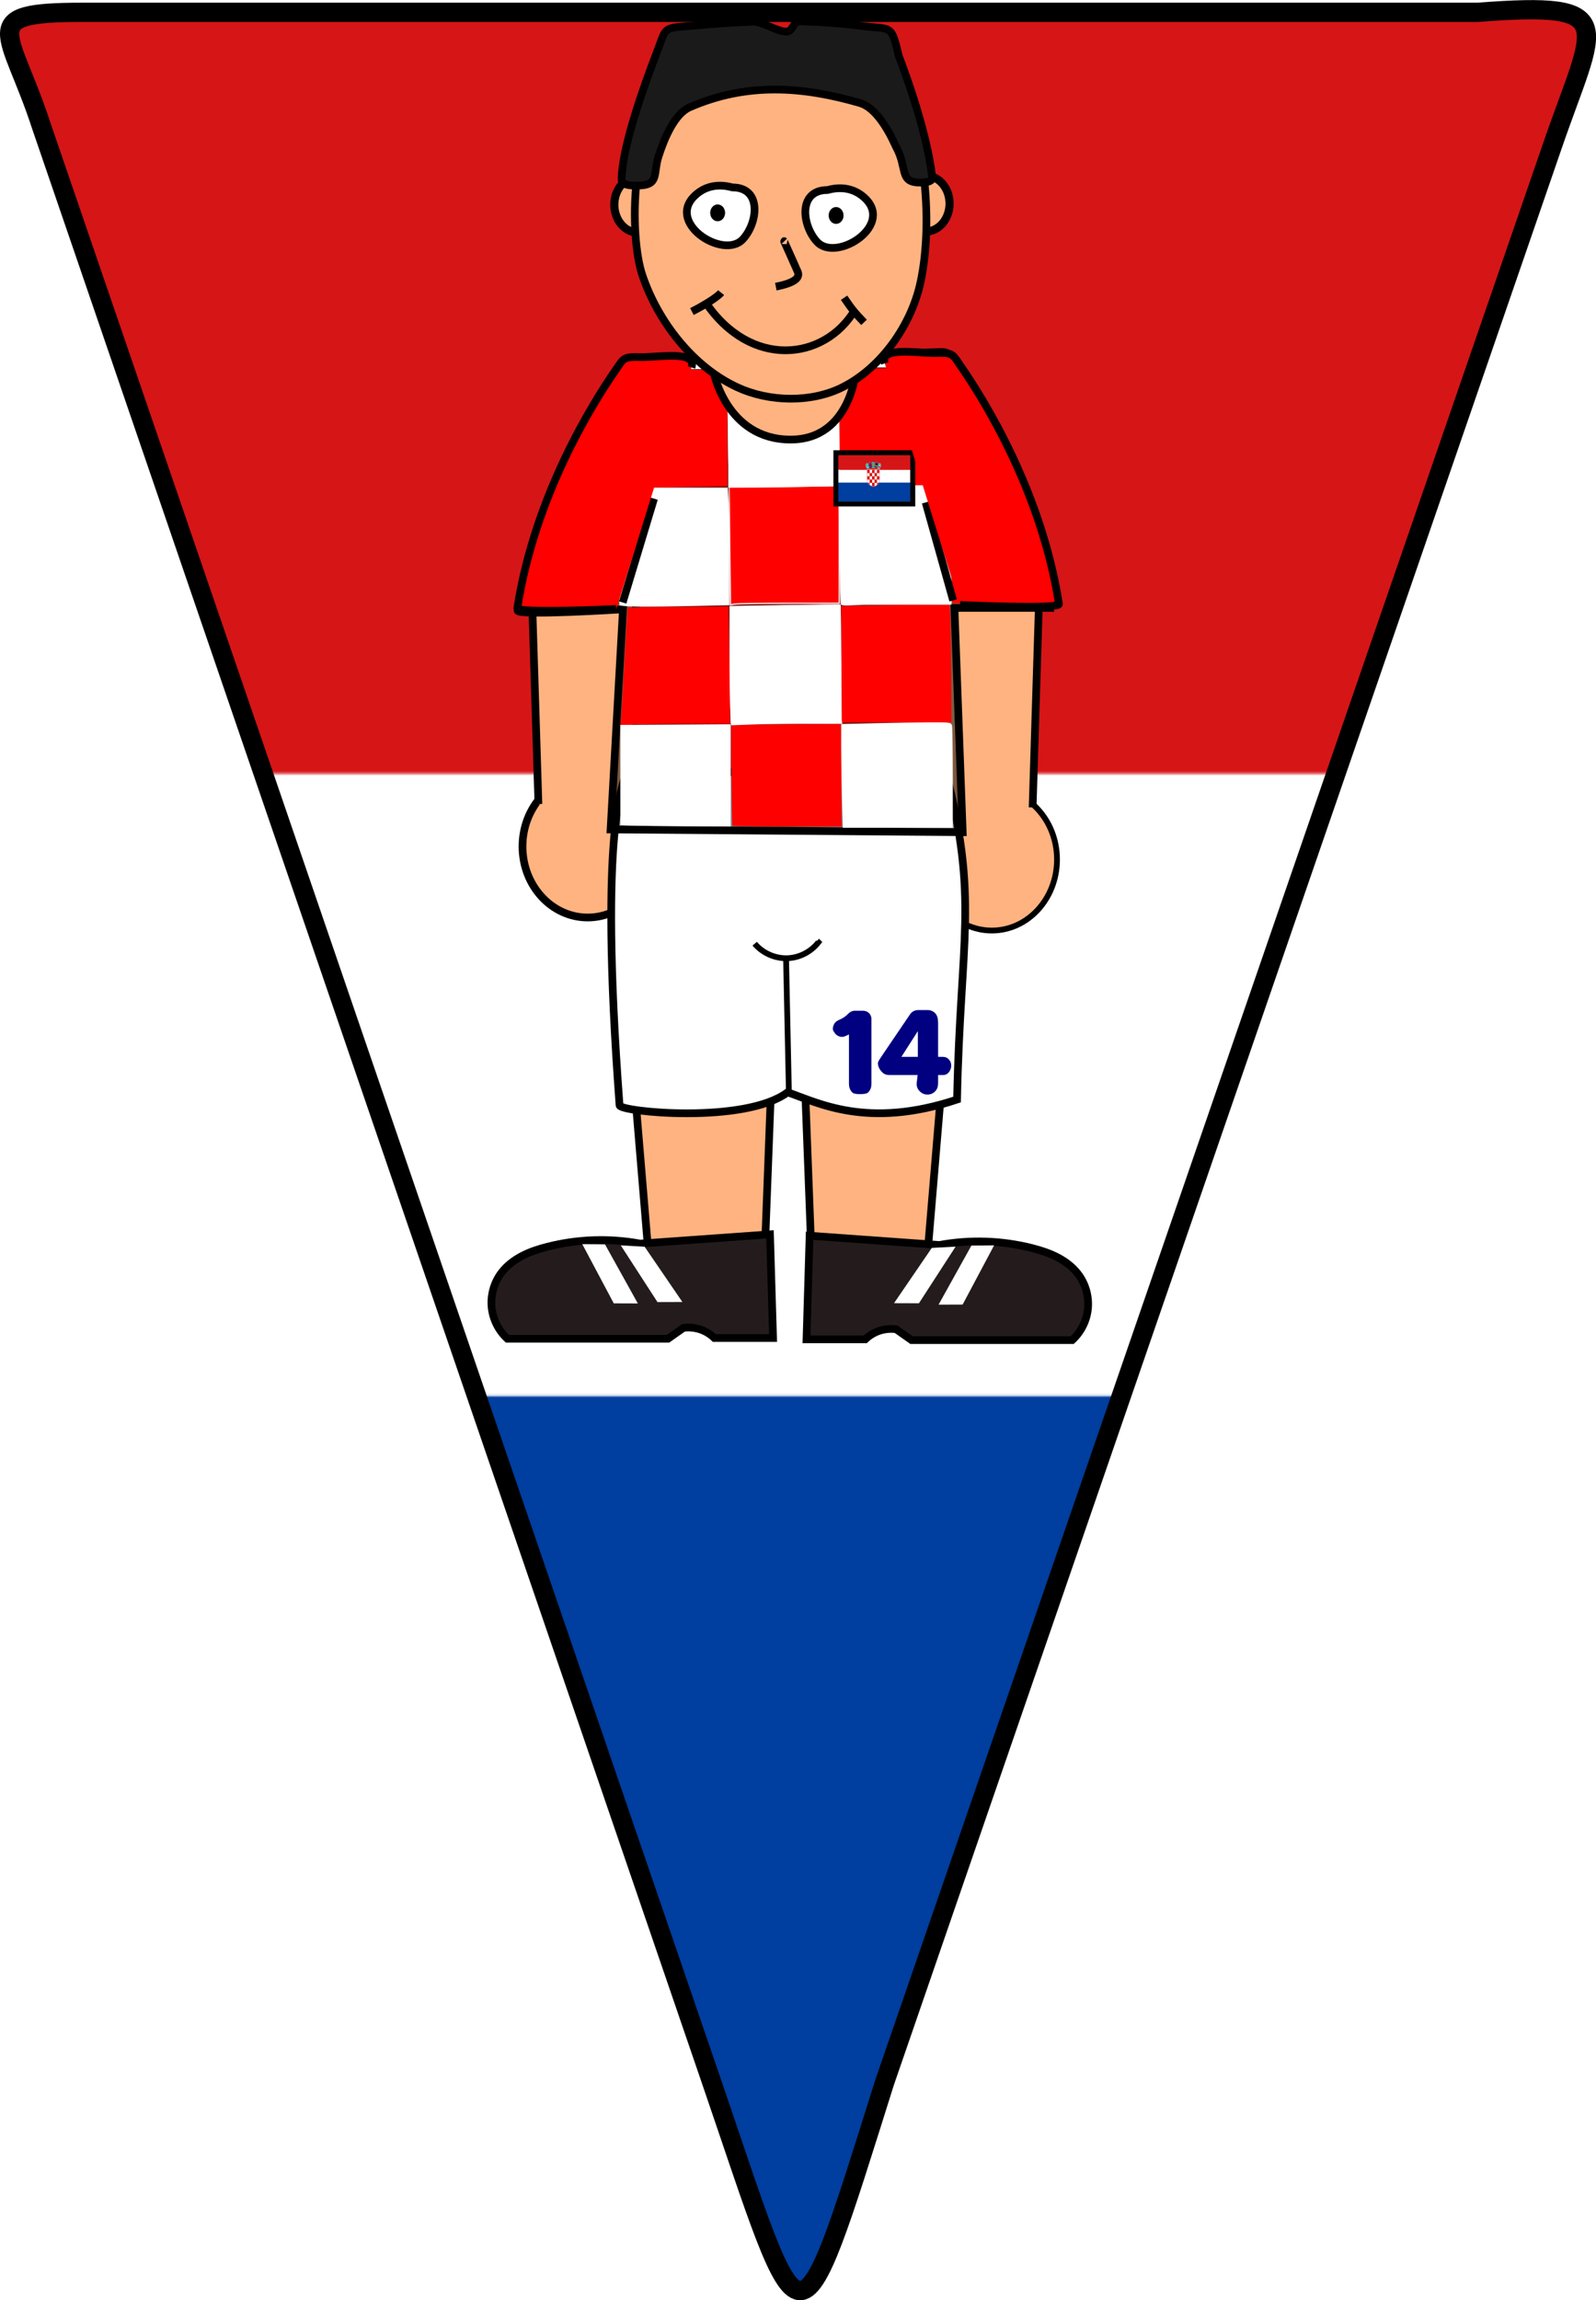 <?xml version="1.0" encoding="UTF-8" standalone="no"?>
<svg
   xmlns:dc="http://purl.org/dc/elements/1.1/"
   xmlns:cc="http://creativecommons.org/ns#"
   xmlns:rdf="http://www.w3.org/1999/02/22-rdf-syntax-ns#"
   xmlns:svg="http://www.w3.org/2000/svg"
   xmlns="http://www.w3.org/2000/svg"
   xmlns:xlink="http://www.w3.org/1999/xlink"
   xmlns:sodipodi="http://sodipodi.sourceforge.net/DTD/sodipodi-0.dtd"
   xmlns:inkscape="http://www.inkscape.org/namespaces/inkscape"
   width="828.827"
   height="1194.005"
   viewBox="0 0 4.144 5.97"
   id="svg2"
   version="1.1"
   inkscape:version="1.0.2 (394de47547, 2021-03-26)"
   sodipodi:docname="Wimpel Kroatien.svg">
  <defs
     id="defs11">
    <pattern
       inkscape:collect="always"
       xlink:href="#pattern5307"
       id="pattern6031"
       patternTransform="matrix(0.005,0,0,0.006,-8.118,0.03)" />
    <pattern
       patternUnits="userSpaceOnUse"
       width="1000"
       height="600"
       patternTransform="scale(0.005,0.005)"
       id="pattern4152">
      <g
         id="g4144"
         transform="scale(200,200)">
        <g
           id="g4141">
          <rect
             x="0"
             y="0"
             height="3"
             width="5"
             id="black_stripe"
             style="fill:#000000" />
        </g>
        <rect
           id="red_stripe"
           width="5"
           height="2"
           y="1"
           x="0"
           style="fill:#dd0000" />
        <rect
           id="gold_stripe"
           width="5"
           height="1"
           y="2"
           x="0"
           style="fill:#ffce00" />
      </g>
    </pattern>
    <inkscape:path-effect
       effect="spiro"
       id="path-effect4158"
       is_visible="true" />
    <inkscape:path-effect
       effect="spiro"
       id="path-effect4162"
       is_visible="true" />
    <inkscape:path-effect
       effect="spiro"
       id="path-effect4302"
       is_visible="true" />
    <inkscape:path-effect
       effect="spiro"
       id="path-effect4302-2"
       is_visible="true" />
    <inkscape:path-effect
       effect="spiro"
       id="path-effect4158-0"
       is_visible="true" />
    <inkscape:path-effect
       effect="spiro"
       id="path-effect4162-8"
       is_visible="true" />
    <inkscape:path-effect
       effect="spiro"
       id="path-effect4302-3"
       is_visible="true" />
    <inkscape:path-effect
       effect="spiro"
       id="path-effect4302-2-5"
       is_visible="true" />
    <pattern
       patternUnits="userSpaceOnUse"
       width="1545.876"
       height="991.962"
       patternTransform="matrix(0.005,0,0,0.005,-8.155,0.207)"
       id="pattern5307">
      <g
         id="g5302"
         transform="matrix(200,0,0,200,1630.963,-41.348)">
        <rect
           x="-8.144"
           y="1.865"
           width="7.697"
           height="1.502"
           style="fill:#ffffff;fill-rule:evenodd;stroke-width:1pt"
           id="rect4585" />
        <rect
           id="rect4589"
           style="fill:#003e9f;fill-rule:evenodd;stroke-width:1pt"
           height="1.966"
           width="7.712"
           y="3.201"
           x="-8.137" />
        <rect
           id="rect4591"
           style="fill:#d61517;fill-rule:evenodd;stroke-width:1pt"
           height="1.648"
           width="7.724"
           y="0.207"
           x="-8.155" />
      </g>
    </pattern>
    <pattern
       patternTransform="matrix(57.534,-0.457,0.489,61.492,345.446,-10.088)"
       id="pattern5648"
       xlink:href="#Checkerboard"
       inkscape:collect="always" />
    <pattern
       inkscape:collect="always"
       patternUnits="userSpaceOnUse"
       width="2"
       height="2"
       patternTransform="translate(0,0) scale(10,10)"
       id="Checkerboard"
       inkscape:stockid="Checkerboard">
      <rect
         style="fill:black;stroke:none"
         x="0"
         y="0"
         width="1"
         height="1"
         id="rect5005" />
      <rect
         style="fill:black;stroke:none"
         x="1"
         y="1"
         width="1"
         height="1"
         id="rect5007" />
    </pattern>
    <inkscape:path-effect
       is_visible="true"
       id="path-effect4138"
       effect="spiro" />
    <inkscape:path-effect
       is_visible="true"
       id="path-effect4192-6-2"
       effect="spiro" />
    <inkscape:path-effect
       is_visible="true"
       id="path-effect4192-3-1"
       effect="spiro" />
    <inkscape:path-effect
       is_visible="true"
       id="path-effect4192-2"
       effect="spiro" />
    <inkscape:path-effect
       is_visible="true"
       id="path-effect4192-6"
       effect="spiro" />
    <inkscape:path-effect
       is_visible="true"
       id="path-effect4192-3"
       effect="spiro" />
    <inkscape:path-effect
       is_visible="true"
       id="path-effect4192"
       effect="spiro" />
    <inkscape:path-effect
       effect="spiro"
       id="path-effect4188"
       is_visible="true" />
    <inkscape:path-effect
       is_visible="true"
       id="path-effect4184"
       effect="spiro" />
    <inkscape:path-effect
       is_visible="true"
       id="path-effect4176"
       effect="spiro" />
    <inkscape:path-effect
       is_visible="true"
       id="path-effect4172"
       effect="spiro" />
    <inkscape:path-effect
       is_visible="true"
       id="path-effect4157-7"
       effect="spiro" />
    <inkscape:path-effect
       is_visible="true"
       id="path-effect4157"
       effect="spiro" />
    <inkscape:path-effect
       is_visible="true"
       id="path-effect4180"
       effect="spiro" />
    <inkscape:path-effect
       is_visible="true"
       id="path-effect4273"
       effect="spiro" />
    <inkscape:path-effect
       is_visible="true"
       id="path-effect4269"
       effect="spiro" />
    <inkscape:path-effect
       is_visible="true"
       id="path-effect4306"
       effect="spiro" />
    <inkscape:path-effect
       is_visible="true"
       id="path-effect4310"
       effect="spiro" />
    <inkscape:path-effect
       is_visible="true"
       id="path-effect4306-8"
       effect="spiro" />
    <inkscape:path-effect
       is_visible="true"
       id="path-effect4310-6"
       effect="spiro" />
    <clipPath
       id="band">
      <circle
         id="circle53"
         r="735"
         cx="0"
         cy="0" />
    </clipPath>
    <clipPath
       id="gcut">
      <path
         id="path11"
         d="m -31.5,0 0,-70 63,0 0,70 z M 0,-47 l 0,12 31.5,0 0,-12 z"
         inkscape:connector-curvature="0" />
    </clipPath>
  </defs>
  <sodipodi:namedview
     pagecolor="#ffffff"
     bordercolor="#666666"
     borderopacity="1"
     objecttolerance="10"
     gridtolerance="10"
     guidetolerance="10"
     inkscape:pageopacity="0"
     inkscape:pageshadow="2"
     inkscape:window-width="1920"
     inkscape:window-height="1015"
     id="namedview9"
     showgrid="false"
     inkscape:zoom="0.26870058"
     inkscape:cx="-153.13323"
     inkscape:cy="19.542461"
     inkscape:window-x="0"
     inkscape:window-y="0"
     inkscape:window-maximized="1"
     inkscape:current-layer="svg2"
     fit-margin-top="0"
     fit-margin-left="0"
     fit-margin-right="0"
     fit-margin-bottom="0"
     inkscape:document-rotation="0" />
  <desc
     id="desc4">Flag of Germany</desc>
  <path
     style="fill:url(#pattern6031);fill-opacity:1;fill-rule:evenodd;stroke:#000000;stroke-width:0.05;stroke-linecap:butt;stroke-linejoin:round;stroke-miterlimit:4;stroke-dasharray:none;stroke-opacity:1"
     d="m 0.213,0.032 3.624,0 c 0.376,-0.029 0.304,0.026 0.194,0.346 L 2.297,5.404 C 2.064,6.144 2.089,6.107 1.847,5.401 L 0.107,0.326 C 0.026,0.077 -0.066,0.032 0.213,0.032 Z"
     id="path4150"
     inkscape:connector-curvature="0"
     sodipodi:nodetypes="ccccccc" />
  <g
     transform="matrix(0.005,0,0,0.005,0.421,-2.742)"
     id="layer1"
     inkscape:label="Ebene 1">
    <ellipse
       ry="14.479"
       rx="12.334"
       cy="654.076"
       cx="396.571"
       id="path4387-0"
       style="fill:#ffb380;fill-opacity:1;stroke:#000000;stroke-width:4.223;stroke-miterlimit:4;stroke-dasharray:none;stroke-opacity:1" />
    <ellipse
       ry="14.479"
       rx="12.334"
       cy="654.648"
       cx="247.143"
       id="path4387-0-4"
       style="fill:#ffb380;fill-opacity:1;stroke:#000000;stroke-width:4.223;stroke-miterlimit:4;stroke-dasharray:none;stroke-opacity:1" />
    <ellipse
       ry="36.86"
       rx="33.851"
       cy="987.777"
       cx="220.982"
       id="path4250"
       style="fill:#ffb380;fill-opacity:1;stroke:#000000;stroke-width:4;stroke-miterlimit:4;stroke-dasharray:none;stroke-opacity:1" />
    <ellipse
       ry="36.86"
       rx="33.851"
       cy="994.548"
       cx="430.857"
       id="path4250-7"
       style="fill:#ffb380;fill-opacity:1;stroke:#000000;stroke-width:3;stroke-miterlimit:4;stroke-dasharray:none;stroke-opacity:1" />
    <path
       sodipodi:nodetypes="cccc"
       inkscape:connector-curvature="0"
       id="path6385"
       d="m 245.03,978.815 1.01,-126.774 -54.043,4.041 3.398,109.667"
       style="fill:#ffb380;fill-opacity:1;fill-rule:evenodd;stroke:#000000;stroke-width:4;stroke-linecap:butt;stroke-linejoin:miter;stroke-miterlimit:4;stroke-dasharray:none;stroke-opacity:1" />
    <path
       sodipodi:nodetypes="cccc"
       inkscape:connector-curvature="0"
       id="path6385-0"
       d="m 402.406,980.58 -1.01,-126.774 54.043,4.041 -3.398,109.667"
       style="fill:#ffb380;fill-opacity:1;fill-rule:evenodd;stroke:#000000;stroke-width:4;stroke-linecap:butt;stroke-linejoin:miter;stroke-miterlimit:4;stroke-dasharray:none;stroke-opacity:1" />
    <path
       sodipodi:nodetypes="cccc"
       inkscape:connector-curvature="0"
       id="path6385-4"
       d="m 312.327,1214.866 4.582,-120.346 -73.329,-2.388 9.112,108.953"
       style="fill:#ffb380;fill-opacity:1;fill-rule:evenodd;stroke:#000000;stroke-width:4;stroke-linecap:butt;stroke-linejoin:miter;stroke-miterlimit:4;stroke-dasharray:none;stroke-opacity:1" />
    <path
       sodipodi:nodetypes="cccc"
       inkscape:connector-curvature="0"
       id="path6385-4-8"
       d="m 337.731,1214.202 -4.582,-120.346 73.329,-2.388 -9.112,108.953"
       style="fill:#ffb380;fill-opacity:1;fill-rule:evenodd;stroke:#000000;stroke-width:4;stroke-linecap:butt;stroke-linejoin:miter;stroke-miterlimit:4;stroke-dasharray:none;stroke-opacity:1" />
    <path
       sodipodi:nodetypes="cccccc"
       inkscape:connector-curvature="0"
       id="path4154"
       d="m 240.54,949.992 c 61.163,0.772 109.827,-5.116 166.245,-1.504 17.425,67.211 7.74,86.487 6.018,170.645 -46.666,15.5 -72.162,1.633 -88.012,-3.761 -22.053,16.582 -86.913,10.206 -87.26,6.77 -11.127,-148.263 2.641,-165.748 3.009,-172.15 z"
       style="fill:#ffffff;fill-opacity:1;fill-rule:evenodd;stroke:#000000;stroke-width:4;stroke-linecap:butt;stroke-linejoin:miter;stroke-miterlimit:4;stroke-dasharray:none;stroke-opacity:1" />
    <g
       transform="translate(-475.595,87.301)"
       id="g5731">
      <g
         id="g5693"
         transform="translate(130.3,-72.968)">
        <path
           sodipodi:nodetypes="csccccccccc"
           inkscape:connector-curvature="0"
           id="path6383"
           d="m 580.769,727.652 c -11.82,17.083 -41.852,65.071 -50.875,123.303 -0.451,2.91 54.704,-0.635 54.704,-0.635 l -6.429,114.286 182.857,1.429 -4.286,-116.429 h 49.286 c -19.124,-76.564 -28.717,-87.281 -48.038,-123.624 -5.641,-10.725 -2.678,-9.287 -15.271,-8.971 l -147.478,3.702 c -10.661,-0.262 -9.718,0.086 -14.471,6.938 z"
           style="fill:url(#pattern5648);fill-opacity:1;fill-rule:evenodd;stroke:#000000;stroke-width:4;stroke-linecap:butt;stroke-linejoin:miter;stroke-miterlimit:4;stroke-dasharray:none;stroke-opacity:1" />
        <path
           inkscape:connector-curvature="0"
           id="path5650"
           d="m 640.052,817.473 c -0.206,-16.789 -0.326,-30.565 -0.265,-30.615 0.06,-0.049 12.936,-0.212 28.613,-0.362 l 28.503,-0.273 v 30.493 30.493 l -25.897,0.01 c -14.243,0 -26.951,0.181 -28.238,0.394 l -2.341,0.387 -0.375,-30.525 z"
           style="opacity:1;fill:#ff0000;fill-opacity:1;stroke:#ffffff;stroke-width:0.651;stroke-miterlimit:4;stroke-dasharray:none;stroke-opacity:0.941" />
        <path
           transform="translate(168.989,543.925)"
           inkscape:connector-curvature="0"
           id="path5677"
           d="m 528.285,230.212 c -0.236,-6.507 -0.429,-20.093 -0.429,-30.191 v -18.36 l 28.16,-0.392 c 15.488,-0.216 28.286,-0.267 28.439,-0.113 0.154,0.154 0.422,13.916 0.597,30.584 l 0.318,30.304 h -28.329 -28.329 z"
           style="opacity:1;fill:#ff0000;fill-opacity:1;stroke:none;stroke-width:0.651;stroke-miterlimit:4;stroke-dasharray:none;stroke-opacity:1" />
        <path
           transform="translate(168.989,543.925)"
           inkscape:connector-curvature="0"
           id="path5679"
           d="m 413.069,214.843 c -0.277,-27.924 -0.256,-28.546 1.061,-30.612 l 1.344,-2.109 27.2,-0.008 27.2,-0.008 v 30.19 30.19 l -20.628,0.431 c -11.346,0.237 -24.063,0.431 -28.261,0.431 h -7.632 l -0.283,-28.503 z"
           style="opacity:1;fill:#ff0000;fill-opacity:1;stroke:none;stroke-width:1;stroke-miterlimit:4;stroke-dasharray:none;stroke-opacity:1" />
        <path
           transform="translate(168.989,543.925)"
           inkscape:connector-curvature="0"
           id="path5681"
           d="m 363.679,304.333 c 0,-1.717 2.639,-13.776 4.864,-22.223 2.472,-9.387 6.89,-22.811 10.553,-32.065 l 2.394,-6.048 h 15.421 15.421 l 0.431,20.628 c 0.237,11.346 0.431,24.931 0.431,30.191 v 9.562 l -15.742,0.43 c -25.595,0.699 -33.773,0.584 -33.773,-0.476 z"
           style="opacity:1;fill:#ff0000;fill-opacity:1;stroke:none;stroke-width:1;stroke-miterlimit:4;stroke-dasharray:none;stroke-opacity:1" />
        <path
           transform="translate(168.989,543.925)"
           inkscape:connector-curvature="0"
           id="path5683"
           d="m 414.726,361.861 c 0.222,-2.655 1.031,-16.408 1.8,-30.562 0.768,-14.154 1.444,-25.795 1.501,-25.869 0.057,-0.074 11.847,-0.22 26.201,-0.326 l 26.097,-0.191 0.425,16.939 c 0.234,9.316 0.425,23.022 0.426,30.458 l 10e-4,13.519 -21.011,0.003 c -11.556,0.002 -24.348,0.195 -28.427,0.43 l -7.416,0.427 0.403,-4.828 v 3e-5 z"
           style="opacity:1;fill:#ff0000;fill-opacity:1;stroke:none;stroke-width:1;stroke-miterlimit:4;stroke-dasharray:none;stroke-opacity:1" />
        <path
           transform="translate(168.989,543.925)"
           inkscape:connector-curvature="0"
           id="path5685"
           d="m 529.033,335.045 c -0.109,-16.573 -0.185,-30.194 -0.169,-30.271 0.017,-0.076 12.67,-0.343 28.118,-0.592 l 28.087,-0.453 0.377,3.524 c 0.207,1.938 0.454,15.764 0.548,30.724 l 0.172,27.2 -28.467,-3e-5 -28.467,-2e-5 z"
           style="opacity:1;fill:#ff0000;fill-opacity:1;stroke:none;stroke-width:1;stroke-miterlimit:4;stroke-dasharray:none;stroke-opacity:1" />
        <path
           transform="translate(168.989,543.925)"
           inkscape:connector-curvature="0"
           id="path5687"
           d="m 586.27,287.543 c -0.236,-8.658 -0.43,-22.258 -0.43,-30.222 v -14.481 l 14.708,-0.48 c 8.271,-0.27 14.945,-0.23 15.25,0.09 1.44,1.513 9.181,26.285 14.412,46.115 1.805,6.841 3.427,12.952 3.605,13.579 0.304,1.071 -1.116,1.14 -23.395,1.14 h -23.719 l -0.43,-15.742 z"
           style="opacity:1;fill:#ff0000;fill-opacity:1;stroke:none;stroke-width:1;stroke-miterlimit:4;stroke-dasharray:none;stroke-opacity:1" />
        <path
           transform="translate(168.989,543.925)"
           inkscape:connector-curvature="0"
           id="path5689"
           d="m 470.057,179.74 v -1.848 l 1.9,-0.128 c 1.045,-0.07 4.595,-0.183 7.889,-0.25 5.934,-0.121 41.672,-0.984 45.55,-1.1 l 2.016,-0.06 -1.2e-4,2.333 -1.1e-4,2.333 -19.061,0.144 c -10.483,0.079 -23.388,0.207 -28.677,0.285 l -9.617,0.141 v -1.848 z"
           style="opacity:1;fill:#ff0000;fill-opacity:1;stroke:none;stroke-width:1;stroke-miterlimit:4;stroke-dasharray:none;stroke-opacity:1" />
        <path
           transform="translate(168.989,543.925)"
           inkscape:connector-curvature="0"
           id="path5691"
           d="m 473.855,418.9 -1.424,-0.18 -0.303,-12.069 c -0.167,-6.638 -0.303,-18.418 -0.304,-26.177 l -9.5e-4,-14.108 28.447,-0.215 c 15.646,-0.118 28.486,-0.192 28.534,-0.163 0.048,0.029 0.152,12.02 0.23,26.646 l 0.143,26.594 -26.95,-0.074 c -14.822,-0.041 -27.591,-0.155 -28.374,-0.254 z"
           style="opacity:1;fill:#ff0000;fill-opacity:1;stroke:none;stroke-width:1;stroke-miterlimit:4;stroke-dasharray:none;stroke-opacity:1" />
      </g>
      <path
         style="opacity:1;fill:#ffffff;fill-opacity:1;stroke:#ffffff;stroke-width:0.651;stroke-miterlimit:4;stroke-dasharray:none;stroke-opacity:1"
         d="m 659.075,218.868 c -0.236,-6.507 -0.429,-20.093 -0.429,-30.19 v -18.359 l 17.696,-0.43 c 9.733,-0.237 22.44,-0.43 28.239,-0.43 h 10.542 l 0.427,9.876 c 0.235,5.432 0.427,19.211 0.427,30.621 v 20.744 h -28.237 -28.237 z"
         id="path5705"
         inkscape:connector-curvature="0"
         transform="translate(168.989,543.925)" />
      <path
         style="opacity:1;fill:#ffffff;fill-opacity:1;stroke:#ffffff;stroke-width:0.651;stroke-miterlimit:4;stroke-dasharray:none;stroke-opacity:1"
         d="m 601.839,262.46 c -0.146,-16.573 -0.25,-30.169 -0.232,-30.215 0.018,-0.046 12.86,-0.294 28.537,-0.553 l 28.503,-0.47 0.009,29.219 c 0.005,16.07 0.186,29.878 0.402,30.685 l 0.393,1.466 h -28.673 -28.673 l -0.265,-30.132 z"
         id="path5707"
         inkscape:connector-curvature="0"
         transform="translate(168.989,543.925)" />
      <path
         style="opacity:1;fill:#ffffff;fill-opacity:1;stroke:#ffffff;stroke-width:0.651;stroke-miterlimit:4;stroke-dasharray:none;stroke-opacity:1"
         d="m 512.736,169.065 c 3.954,-10.4 15.363,-32.045 24.689,-46.84 l 4.928,-7.818 0.17,27.627 c 0.093,15.195 0.093,27.689 0,27.765 -0.093,0.076 -6.986,0.342 -15.317,0.591 l -15.147,0.453 z"
         id="path5709"
         inkscape:connector-curvature="0"
         transform="translate(168.989,543.925)" />
      <path
         style="opacity:1;fill:#ffffff;fill-opacity:1;stroke:#ffffff;stroke-width:0.651;stroke-miterlimit:4;stroke-dasharray:none;stroke-opacity:1"
         d="m 601.09,161.563 c -0.235,-4.37 -0.427,-17.985 -0.427,-30.256 v -22.311 l 28.177,-0.251 c 15.498,-0.138 28.263,-0.203 28.368,-0.145 0.105,0.058 0.371,13.585 0.592,30.059 l 0.402,29.954 -1.57,0.38 c -0.863,0.209 -13.617,0.411 -28.342,0.447 l -26.773,0.067 -0.427,-7.945 z"
         id="path5711"
         inkscape:connector-curvature="0"
         transform="translate(168.989,543.925)" />
      <path
         style="opacity:1;fill:#ffffff;fill-opacity:1;stroke:#ffffff;stroke-width:0.651;stroke-miterlimit:4;stroke-dasharray:none;stroke-opacity:1"
         d="m 657.995,105.694 v -1.871 l 8.958,-0.399 c 4.927,-0.22 17.36,-0.588 27.629,-0.819 l 18.671,-0.419 1.037,2.006 c 0.57,1.103 1.037,2.313 1.037,2.69 0,0.467 -9.086,0.684 -28.666,0.684 h -28.666 z"
         id="path5713"
         inkscape:connector-curvature="0"
         transform="translate(168.989,543.925)" />
      <path
         style="opacity:1;fill:#ffffff;fill-opacity:1;stroke:#ffffff;stroke-width:0.23;stroke-miterlimit:4;stroke-dasharray:none;stroke-opacity:1"
         d="m 546.33,108.311 c 0.817,-1.137 1.749,-1.872 2.702,-2.131 0.507,-0.138 2.508,-0.251 4.448,-0.252 3.783,-10e-4 38.453,-0.818 43.521,-1.025 l 3.052,-0.125 v 1.815 1.815 l -5.816,0.138 c -3.199,0.076 -15.392,0.202 -27.097,0.279 l -21.281,0.141 z"
         id="path5715"
         inkscape:connector-curvature="0"
         transform="translate(168.989,543.925)" />
      <path
         style="opacity:1;fill:#ffffff;fill-opacity:1;stroke:#ffffff;stroke-width:0.651;stroke-miterlimit:4;stroke-dasharray:none;stroke-opacity:1"
         d="m 659.965,331.757 c -0.236,-8.12 -0.43,-20.093 -0.43,-26.607 v -11.843 l 17.696,-0.43 c 9.733,-0.237 22.452,-0.43 28.264,-0.43 10.409,0 10.574,0.022 10.961,1.466 0.216,0.806 0.397,12.973 0.402,27.037 l 0.009,25.571 h -28.236 -28.236 l -0.43,-14.764 z"
         id="path5717"
         inkscape:connector-curvature="0"
         transform="translate(168.989,543.925)" />
      <path
         style="opacity:1;fill:#ffffff;fill-opacity:1;stroke:#ffffff;stroke-width:0.651;stroke-miterlimit:4;stroke-dasharray:none;stroke-opacity:1"
         d="m 659.276,230.489 c -0.161,-0.502 -0.484,-14.277 -0.718,-30.613 l -0.425,-29.7 17.745,-0.432 c 9.76,-0.237 22.635,-0.432 28.611,-0.432 h 10.866 l 0.428,15.147 c 0.236,8.331 0.429,22.11 0.43,30.621 l 0.002,15.473 h -21.398 c -11.769,0 -24.514,0.191 -28.323,0.424 -5.635,0.345 -6.98,0.254 -7.218,-0.489 z"
         id="path5719"
         inkscape:connector-curvature="0"
         transform="translate(168.989,543.925)" />
      <path
         style="opacity:1;fill:#ffffff;fill-opacity:1;stroke:#ffffff;stroke-width:0.651;stroke-miterlimit:4;stroke-dasharray:none;stroke-opacity:1"
         d="m 715.91,138.652 c -0.265,-16.505 -0.338,-30.154 -0.162,-30.33 0.393,-0.393 13.48,23.543 19.456,35.583 2.401,4.837 5.838,12.387 7.638,16.776 l 3.273,7.981 h -14.861 -14.861 z"
         id="path5721"
         inkscape:connector-curvature="0"
         transform="translate(168.989,543.925)" />
      <path
         style="opacity:1;fill:#ffffff;fill-opacity:1;stroke:#ffffff;stroke-width:0.651;stroke-miterlimit:4;stroke-dasharray:none;stroke-opacity:1"
         d="m 601.985,286.845 c -0.235,-3.548 -0.429,-17.333 -0.431,-30.633 l -0.003,-24.181 28.38,-0.482 c 15.609,-0.265 28.5,-0.362 28.647,-0.215 0.147,0.147 0.349,13.958 0.449,30.69 l 0.182,30.423 -16.288,0.002 c -8.958,9.1e-4 -21.737,0.192 -28.398,0.425 l -12.111,0.423 -0.427,-6.451 z"
         id="path5723"
         inkscape:connector-curvature="0"
         transform="translate(168.989,543.925)" />
      <path
         style="opacity:1;fill:#ffffff;fill-opacity:1;stroke:#ffffff;stroke-width:0.651;stroke-miterlimit:4;stroke-dasharray:none;stroke-opacity:1"
         d="m 550.897,345.384 -6.026,-0.215 v -25.696 -25.696 l 28.34,-0.176 28.34,-0.176 -2e-4,26.223 -2e-4,26.223 -22.314,-0.135 c -12.273,-0.074 -25.026,-0.232 -28.34,-0.35 z"
         id="path5725"
         inkscape:connector-curvature="0"
         transform="translate(168.989,543.925)" />
      <path
         style="opacity:1;fill:#ffffff;fill-opacity:1;stroke:#ffffff;stroke-width:0.651;stroke-miterlimit:4;stroke-dasharray:none;stroke-opacity:1"
         d="m 546.439,231.393 -2.015,-0.255 -0.428,-12.775 c -0.235,-7.026 -0.428,-20.644 -0.428,-30.261 v -17.486 h 28.239 28.239 l 0.427,8.898 c 0.235,4.894 0.427,18.479 0.427,30.19 v 21.291 l -19.651,0.431 c -19.97,0.438 -31.176,0.427 -34.81,-0.033 z"
         id="path5727"
         inkscape:connector-curvature="0"
         transform="translate(168.989,543.925)" />
      <path
         style="opacity:1;fill:#ffffff;fill-opacity:1;stroke:#ffffff;stroke-width:0.651;stroke-miterlimit:4;stroke-dasharray:none;stroke-opacity:1"
         d="m 600.899,157.423 c -7e-4,-6.898 -0.194,-20.677 -0.431,-30.621 l -0.429,-18.079 h 28.665 28.665 l 0.431,21.606 c 0.237,11.883 0.431,25.469 0.431,30.191 v 8.585 l -15.742,0.43 c -8.658,0.236 -21.558,0.43 -28.666,0.43 h -12.925 l -0.001,-12.541 z"
         id="path5729"
         inkscape:connector-curvature="0"
         transform="translate(168.989,543.925)" />
    </g>
    <path
       sodipodi:nodetypes="ccsc"
       inkscape:connector-curvature="0"
       id="path5606"
       d="m 286.202,740.772 74.286,-1.429 c 0,0 -2.257,37.337 -34.286,37.22 -33.563,-0.123 -40,-35.792 -40,-35.792 z"
       style="fill:#ffb380;fill-opacity:1;fill-rule:evenodd;stroke:#000000;stroke-width:4;stroke-linecap:butt;stroke-linejoin:miter;stroke-miterlimit:4;stroke-dasharray:none;stroke-opacity:1" />
    <path
       sodipodi:nodetypes="asaassa"
       inkscape:connector-curvature="0"
       id="path4140"
       d="m 268.167,591.419 c -26.241,21.324 -25.423,80.036 -18.849,99.671 8.085,24.147 26.238,47.609 49.339,58.325 16.516,7.662 38.349,8.169 54.621,0 20.212,-10.148 35.753,-32.307 40.53,-54.413 7.13,-32.996 1.661,-82.206 -13.401,-101.442 -23.311,-29.773 -83.2,-25.74 -112.24,-2.141 z"
       style="fill:#ffb380;fill-rule:evenodd;stroke:#000000;stroke-width:4;stroke-linecap:butt;stroke-linejoin:miter;stroke-miterlimit:4;stroke-dasharray:none;stroke-opacity:1" />
    <path
       inkscape:connector-curvature="0"
       id="path4864"
       d="m 296.094,645.678 c -6.312,-1.749 -12.822,-1.162 -18.199,3.17 -17.894,14.414 13.403,34.735 23.61,23.773 7.918,-8.504 10.125,-26.943 -5.411,-26.943 z"
       style="fill:#ffffff;fill-rule:evenodd;stroke:#000000;stroke-width:4;stroke-linecap:butt;stroke-linejoin:miter;stroke-miterlimit:4;stroke-dasharray:none;stroke-opacity:1" />
    <ellipse
       ry="3.698"
       rx="3.197"
       cy="658.885"
       cx="288.47"
       id="path4866"
       style="fill:#000000;fill-opacity:1;stroke:#000000;stroke-width:1.346;stroke-miterlimit:4;stroke-dasharray:none;stroke-opacity:1" />
    <path
       style="fill:#ffffff;fill-rule:evenodd;stroke:#000000;stroke-width:4;stroke-linecap:butt;stroke-linejoin:miter;stroke-miterlimit:4;stroke-dasharray:none;stroke-opacity:1"
       d="m 345.545,647.032 c 6.312,-1.749 12.822,-1.162 18.199,3.17 17.894,14.414 -13.403,34.735 -23.61,23.773 -7.918,-8.504 -10.125,-26.943 5.411,-26.943 z"
       id="path4874"
       inkscape:connector-curvature="0" />
    <ellipse
       style="fill:#000000;fill-opacity:1;stroke:#000000;stroke-width:1.346;stroke-miterlimit:4;stroke-dasharray:none;stroke-opacity:1"
       id="ellipse4876"
       cx="349.986"
       cy="660.239"
       rx="3.197"
       ry="3.698" />
    <path
       inkscape:transform-center-y="4.2192757"
       inkscape:transform-center-x="5.2140812"
       sodipodi:nodetypes="csc"
       inkscape:connector-curvature="0"
       id="path4878"
       d="m 318.685,697.197 c 8.971,-1.795 12.895,-4.298 11.35,-7.795 -6.967,-15.766 -7.3,-16.103 -6.967,-15.766"
       style="fill:none;fill-rule:evenodd;stroke:#000000;stroke-width:4;stroke-linecap:butt;stroke-linejoin:miter;stroke-miterlimit:4;stroke-dasharray:none;stroke-opacity:1" />
    <g
       style="stroke-width:4;stroke-miterlimit:4;stroke-dasharray:none"
       transform="translate(163.95,173.996)"
       id="g4889">
      <path
         sodipodi:nodetypes="cc"
         style="fill:none;fill-rule:evenodd;stroke:#000000;stroke-width:4;stroke-linecap:butt;stroke-linejoin:miter;stroke-miterlimit:4;stroke-dasharray:none;stroke-opacity:1"
         d="m 111.17,536.139 c 11.862,-6.173 14.727,-9.3 15.16,-9.84"
         id="path4882"
         inkscape:connector-curvature="0" />
      <path
         style="fill:none;fill-rule:evenodd;stroke:#000000;stroke-width:4;stroke-linecap:butt;stroke-linejoin:miter;stroke-miterlimit:4;stroke-dasharray:none;stroke-opacity:1"
         d="m 118.085,531.086 c 23.471,35.017 61.832,30.635 77.66,4.255"
         id="path4884"
         inkscape:connector-curvature="0" />
      <path
         sodipodi:nodetypes="cc"
         style="fill:none;fill-rule:evenodd;stroke:#000000;stroke-width:4;stroke-linecap:butt;stroke-linejoin:miter;stroke-miterlimit:4;stroke-dasharray:none;stroke-opacity:1"
         d="m 190.16,528.958 c 4.812,7.047 5.93,8.057 10.372,12.766"
         id="path4886"
         inkscape:connector-curvature="0" />
    </g>
    <path
       sodipodi:nodetypes="cc"
       inkscape:connector-curvature="0"
       inkscape:original-d="m 325.49745,1116.6817 -1.50449,-71.0765"
       inkscape:path-effect="#path-effect4158"
       id="path4156"
       d="m 325.497,1116.682 -1.504,-71.076"
       style="fill:none;fill-rule:evenodd;stroke:#000000;stroke-width:3;stroke-linecap:butt;stroke-linejoin:miter;stroke-miterlimit:4;stroke-dasharray:none;stroke-opacity:1" />
    <path
       sodipodi:nodetypes="cscc"
       inkscape:connector-curvature="0"
       inkscape:original-d="m 307.70961,1038.2412 c 0,0 11.01696,7.75 17.30155,7.5224 5.94045,-0.2151 15.79707,-8.2747 15.79707,-8.2747 l -0.75224,-0.7522"
       inkscape:path-effect="#path-effect4162"
       id="path4160"
       d="m 307.71,1038.241 c 4.202,4.98 10.794,7.846 17.302,7.522 6.127,-0.304 12.058,-3.412 15.797,-8.275 l -0.752,-0.752"
       style="fill:none;fill-rule:evenodd;stroke:#000000;stroke-width:3;stroke-linecap:butt;stroke-linejoin:miter;stroke-miterlimit:4;stroke-dasharray:none;stroke-opacity:1" />
    <path
       sodipodi:nodetypes="cccscccaacc"
       inkscape:connector-curvature="0"
       inkscape:original-d="m 315.65033,1189.1014 1.60465,53.7903 h -30.48819 c 0,0 -0.60452,0.4524 -5.56957,-3.7537 -3.26499,-2.7658 -10.47684,-1.502 -10.47684,-1.502 l -8.02321,5.6511 h -83.41815 c 0,0 -8.48177,-23.969 -3.20928,-34.0928 4.26231,-8.1842 15.18874,-11.1687 24.06961,-13.6743 15.44465,-4.3575 48.11604,-1.6046 48.11604,-1.6046 z"
       inkscape:path-effect="#path-effect4302"
       id="path4300"
       d="m 315.65,1189.101 1.605,53.79 h -30.488 c -1.62,-1.562 -3.514,-2.838 -5.57,-3.754 -3.264,-1.454 -6.936,-1.98 -10.477,-1.502 l -8.023,5.651 h -83.418 c -4.619,-4.222 -7.595,-10.197 -8.181,-16.427 -0.586,-6.23 1.222,-12.656 4.972,-17.666 2.82,-3.768 6.654,-6.7 10.825,-8.879 4.171,-2.179 8.684,-3.636 13.245,-4.795 15.674,-3.985 32.211,-4.536 48.116,-1.605 z"
       style="fill:#241c1c;fill-opacity:1;fill-rule:evenodd;stroke:#000000;stroke-width:4;stroke-linecap:butt;stroke-linejoin:miter;stroke-miterlimit:4;stroke-dasharray:none;stroke-opacity:1" />
    <path
       sodipodi:nodetypes="cccscccaacc"
       inkscape:connector-curvature="0"
       inkscape:original-d="m 336.22513,1189.8157 -1.60465,53.7903 h 30.48819 c 0,0 0.60452,0.4523 5.56957,-3.7537 3.26499,-2.7658 10.47684,-1.502 10.47684,-1.502 l 8.02321,5.6511 h 83.41815 c 0,0 8.48177,-23.969 3.20928,-34.0929 -4.26231,-8.1841 -15.18874,-11.1686 -24.06961,-13.6742 -15.44465,-4.3575 -48.11604,-1.6047 -48.11604,-1.6047 z"
       inkscape:path-effect="#path-effect4302-2"
       id="path4300-8"
       d="m 336.225,1189.816 -1.605,53.79 h 30.488 c 1.62,-1.562 3.514,-2.838 5.57,-3.754 3.264,-1.454 6.936,-1.98 10.477,-1.502 l 8.023,5.651 h 83.418 c 4.619,-4.222 7.595,-10.197 8.181,-16.427 0.586,-6.23 -1.222,-12.656 -4.972,-17.666 -2.82,-3.768 -6.654,-6.7 -10.825,-8.879 -4.171,-2.179 -8.684,-3.636 -13.245,-4.795 -15.674,-3.985 -32.211,-4.536 -48.116,-1.605 z"
       style="fill:#241c1c;fill-opacity:1;fill-rule:evenodd;stroke:#000000;stroke-width:4;stroke-linecap:butt;stroke-linejoin:miter;stroke-miterlimit:4;stroke-dasharray:none;stroke-opacity:1" />
    <path
       sodipodi:nodetypes="cc"
       inkscape:connector-curvature="0"
       id="path6498-6"
       d="M 410.759,860.051 396.484,809.185"
       style="fill:none;fill-rule:evenodd;stroke:#000000;stroke-width:4;stroke-linecap:butt;stroke-linejoin:miter;stroke-miterlimit:4;stroke-dasharray:none;stroke-opacity:1" />
    <path
       sodipodi:nodetypes="ccccc"
       inkscape:connector-curvature="0"
       id="path4198"
       d="m 399.688,1196.134 -19.628,28.703 12.941,0.043 19.033,-29.4 z"
       style="fill:#ffffff;fill-rule:evenodd;stroke:none;stroke-width:1px;stroke-linecap:butt;stroke-linejoin:miter;stroke-opacity:1" />
    <path
       sodipodi:nodetypes="ccccc"
       inkscape:connector-curvature="0"
       id="path4198-0"
       d="m 420.248,1194.945 -17.048,30.647 12.494,-0.046 16.349,-30.736 z"
       style="fill:#ffffff;fill-rule:evenodd;stroke:none;stroke-width:1px;stroke-linecap:butt;stroke-linejoin:miter;stroke-opacity:1" />
    <path
       sodipodi:nodetypes="ccccc"
       inkscape:connector-curvature="0"
       id="path4198-2"
       d="m 250.531,1195.506 19.628,28.703 -12.941,0.043 -19.033,-29.4 z"
       style="fill:#ffffff;fill-rule:evenodd;stroke:none;stroke-width:1px;stroke-linecap:butt;stroke-linejoin:miter;stroke-opacity:1" />
    <path
       sodipodi:nodetypes="ccccc"
       inkscape:connector-curvature="0"
       id="path4198-0-9"
       d="m 229.971,1194.317 17.048,30.647 -12.494,-0.046 -16.349,-30.736 z"
       style="fill:#ffffff;fill-rule:evenodd;stroke:none;stroke-width:1px;stroke-linecap:butt;stroke-linejoin:miter;stroke-opacity:1" />
    <path
       style="fill:none;stroke:#000000;stroke-width:0.001"
       d="m 384.82,782.435 v -0.062 m -0.031,0.064 3.7e-4,-0.066 m -0.023,0.066 v -0.067"
       id="path1258"
       inkscape:connector-curvature="0" />
    <path
       sodipodi:nodetypes="cc"
       inkscape:connector-curvature="0"
       id="path6498"
       d="m 239.152,861.123 16.296,-53.897"
       style="fill:none;fill-rule:evenodd;stroke:#000000;stroke-width:4;stroke-linecap:butt;stroke-linejoin:miter;stroke-miterlimit:4;stroke-dasharray:none;stroke-opacity:1" />
    <g
       id="g4255"
       transform="matrix(0.04,0,0,0.05,349.928,783.834)">
      <rect
         id="rect675"
         style="fill:#ffffff;fill-rule:evenodd;stroke-width:1pt"
         height="149.6"
         width="963.78"
         y="168.09"
         x="0" />
      <g
         id="g1089"
         transform="matrix(1.044,0,0,1.044,0.058,-0.127)">
        <rect
           id="rect714"
           style="fill:#003e9f;fill-rule:evenodd;stroke-width:1pt"
           height="187.64"
           width="925.36"
           y="288.73"
           x="0.785" />
        <rect
           id="rect713"
           style="fill:#d61517;fill-rule:evenodd;stroke-width:1pt"
           height="157.34"
           width="926.85"
           y="2.917"
           x="-1.33" />
        <path
           id="path683"
           style="fill:#ffffff;fill-rule:evenodd;stroke:#e5141d;stroke-width:4;stroke-linecap:round"
           transform="matrix(0.265,0,0,0.26,359.68,74.414)"
           d="m 99.546,313.18 c 91.174,-33.06 192.26,-50.9 291.06,-51.15 98.8,-0.26 199.56,15.55 299.12,51.91 l 74.11,-152.4 -52.09,-92.489 c 0,0 -92.94,38.909 -93.7,38.909 -0.76,0 -65.53,-72.655 -65.53,-72.655 l -83.17,51.223 -78.1,-60.883 -73.47,59.944 -85.76,-50.53 -62.56,75.781 L 75.68,69.966 25.478,161.61 99.542,313.18 Z"
           inkscape:connector-curvature="0" />
        <path
           id="path680"
           style="fill:#00a7bd;fill-rule:evenodd;stroke:#0084fd;stroke-width:1pt"
           transform="matrix(0.215,0.153,-0.156,0.211,537.56,64.727)"
           d="M 103.35,305.55 48.053,156.8 99.623,73.057 186.46,111.36 214.82,267.77 c -41.44,10.13 -62.64,16.96 -111.47,37.78 z"
           inkscape:connector-curvature="0" />
        <path
           id="path671"
           style="fill:none;stroke-width:1pt;stroke-opacity:0.996"
           transform="matrix(0.262,0.041,-0.042,0.257,402.39,62.167)"
           d="M 103.49,305.85 40.633,163.64 87.804,80.502 179.54,116.47 218.6,270.27 c -40.48,9.64 -69.47,18.33 -115.11,35.58 z"
           inkscape:connector-curvature="0" />
        <path
           id="path672"
           style="fill:#00a7bd;fill-rule:evenodd;stroke:#0084fd;stroke-width:1pt"
           transform="matrix(0.252,0.082,-0.083,0.247,448.13,56.569)"
           d="M 103.49,305.85 40.121,160 90.294,81.753 180.28,113.46 217.47,268.27 c -40.17,10.94 -68.34,20.33 -113.98,37.58 z"
           inkscape:connector-curvature="0" />
        <path
           id="path670"
           style="fill:#00a7bd;fill-rule:evenodd;stroke:#0084fd;stroke-width:1pt;stroke-opacity:0.996"
           transform="matrix(0.265,0,0,0.26,359.68,74.414)"
           d="M 103.12,305.58 35.796,160.42 80.787,80.291 174.05,121.67 213.46,271.42 c -42.58,8.98 -65.13,16.31 -110.34,34.16 z"
           inkscape:connector-curvature="0" />
        <path
           id="path561"
           style="fill:#ffffff;fill-rule:evenodd;stroke:#ffffff;stroke-width:1pt"
           transform="matrix(0.265,0,0,0.26,359.68,74.414)"
           d="m 82.188,225.18 c 21.192,4.37 36.302,4.53 55.312,-0.79 22.71,-9.47 30.73,-22.24 38.12,-32.5 3.44,21.67 -0.15,41.31 -26.09,55.16 -23.28,10.94 -54.686,4.06 -67.342,-21.87 z"
           inkscape:connector-curvature="0" />
        <g
           id="g591"
           transform="matrix(0.265,0,0,0.26,359.68,74.414)">
          <path
             id="path568"
             style="fill:#faf703;fill-opacity:0.996;fill-rule:evenodd;stroke:#544b20;stroke-width:1pt;stroke-opacity:0.996"
             d="m 410.94,120.56 -4.06,1.02 0.15,7.5 -5,1.1 -3.5,6.61 2.16,2.04 c 0.11,0.22 -1.7,4.89 -1.62,4.89 0.08,0 1.32,1.77 1.32,1.77 l 1.33,4.06 3.36,0.47 0.86,4.76 5.31,0.86 4.92,3.52 0.31,2.19 5.63,0.15 3.83,1.25 13.36,-1.56 1.79,-2.81 0.16,-3.83 7.19,-0.23 0.66,-6.11 h 3.8 l -0.47,-6.87 3.18,0.28 -0.82,-3.29 -1.98,-2.69 -0.39,-4.22 -5.62,-5.62 -1.25,-7.34 c 0,0 -3.6,-1.64 -3.6,-1.72 0,-0.08 -0.23,-4.92 -0.23,-4.92 l 4.06,-5.71 -0.39,-2.26 -3.75,-0.08 -2.81,2.34 c 0,0 -3.75,0.39 -3.75,0.47 v 1.72 c 0,0 0.94,3.2 0.94,3.28 0,0.08 -4.3,0 -4.3,0 l -0.16,-5.08 -6.09,-3.04 c 0,0 -5.7,3.9 -5.7,3.98 0,0.08 -0.32,4.53 -0.32,4.53 l -2.73,0.78 -2.81,-4.22 -4.93,-1.87 -2.65,-0.16 -0.08,3.28 5.16,6.8 z"
             inkscape:connector-curvature="0" />
          <path
             id="path570"
             style="fill:none;stroke:#544b20;stroke-width:1pt"
             d="m 449.23,148.04 -1.1,-4.09"
             inkscape:connector-curvature="0" />
          <path
             id="path571"
             style="fill:none;stroke:#544b20;stroke-width:1pt"
             d="m 452.33,141.3 -1.88,-2.76"
             inkscape:connector-curvature="0" />
          <path
             id="path576"
             style="fill:#544b20;fill-rule:evenodd;stroke:#544b21;stroke-width:1pt;stroke-opacity:1"
             d="m 400.84,138.21 5.86,-0.34 1.1,5.31 1.99,1.76 0.33,9.73 1.88,0.77 0.55,-3.87 4.53,-0.33 0.89,7.85 -1.11,0.99 0.44,1.22 5.42,-0.11 c 0,0 1.21,-2.1 1.32,-2.1 0.11,0 3.1,-0.33 3.1,-0.22 0,0.11 1.21,2.32 1.21,2.32 l 0.89,-2.99 c 0,0 2.87,-1.21 2.87,-1.1 0,0.11 2.32,3.76 2.32,3.76 l 3.98,-0.56 -2.43,-2.32 -1,-5.08 5.52,-2.98 2.22,3.75 c 0,0 2.09,0.11 1.98,0 -0.11,-0.11 -2.43,-4.31 -2.43,-4.31 v -8.83 l 4.2,-5.75 5.86,-0.66 v -2.43 l -5.86,-5.42 -1.55,-7.51 -3.31,-1.66 -0.88,1 -3.65,0.33 3.65,5.41 v 3.54 l 1.65,0.88 -0.33,9.72 c 0,0 -4.09,0.56 -4.09,0.67 0,0.11 -0.33,5.41 -0.33,5.41 l -2.54,2.54 c 0,0 -1.43,5.08 -1.55,5.08 -0.11,0 -2.43,3.1 -2.43,3.1 l -4.53,0.11 c 0,0 -2.65,-2.54 -2.65,-2.65 0,-0.11 -0.44,-3.76 -0.44,-3.76 0,0 -1.77,-0.55 -1.88,-0.55 -0.11,0 -0.99,-4.09 -0.99,-4.09 l -3.1,-1.77 -0.22,-2.43 -2.98,-1.32 c 0,0 -0.33,-2.21 -0.44,-2.32 -0.11,-0.12 -1.44,-1 -1.55,-1 -0.11,0 -0.11,-6.08 -0.11,-6.08 l 2.65,-0.44 -1.48,-1.94 -0.51,-1.7 v -1.77 l 2.21,-2.21 c 0,0 -3.97,-0.55 -3.97,-0.44 0,0.11 -3.87,1.76 -3.87,1.66 0.11,0 -0.11,7.18 -0.11,7.18 l -4.53,1.43 -3.65,5.86 z"
             inkscape:connector-curvature="0" />
          <path
             id="path577"
             style="fill:#544b20;fill-rule:evenodd;stroke:#544b20;stroke-width:1pt"
             d="m 423.71,148.04 2.99,-1.77 -0.12,-3.42 -2.87,-0.67 -1.1,-1.1 3.2,0.55 3.98,-0.33 1.32,-0.66 c -0.55,1.43 -0.99,1.32 -1.1,1.32 -0.11,0 -2.21,1.11 -2.21,1.11 l 0.11,3.31 c 0,0 6.85,0.88 6.74,0.88 -0.11,0 0,1.33 -0.22,1.33 -0.22,0 -7.07,-1.55 -7.07,-1.55 l -4.31,2.66 z"
             inkscape:connector-curvature="0" />
          <path
             id="path578"
             style="fill:#544b20;fill-rule:evenodd;stroke:#544b20;stroke-width:1pt"
             d="m 440.95,127.49 -3.98,3.09 -2.54,4.53 -1.33,0.22 -3.86,-5.19 -4.42,0.11 c 0,0 -2.43,6.08 -2.43,6.19 0,0.11 -1.77,-0.22 -1.77,-0.22 l -4.64,-5.08 c 0,0 -1.44,-2.55 -1.22,-2.55 0.22,0 11.6,0.11 11.6,0.11 l -0.11,-5.52 c 0,0 -1.77,-0.55 -2.65,-1.1 0.66,-0.23 6.3,-0.23 6.3,-0.23 l -2.43,1.66 v 4.75 l 10.05,0.11 z"
             inkscape:connector-curvature="0" />
          <rect
             id="rect579"
             style="fill:#796a3a;fill-opacity:0.996;fill-rule:evenodd;stroke-width:1pt"
             ry="1.326"
             height="2.652"
             width="2.652"
             y="130.14"
             x="419.51" />
          <rect
             id="rect580"
             style="fill:#7a6b3a;fill-rule:evenodd;stroke-width:1pt"
             ry="1.326"
             height="2.652"
             width="2.652"
             y="129.59"
             x="432.11" />
          <path
             id="path581"
             style="fill:none;stroke:#544b20;stroke-width:1pt"
             d="m 413.55,121.3 c 4.19,-1.69 7.18,-3.06 12.37,-3.53 4.9,-0.52 8.69,0.18 13.04,0.99"
             inkscape:connector-curvature="0" />
          <path
             id="path584"
             style="fill:#544b20;fill-rule:evenodd;stroke:#544b20;stroke-width:1pt"
             d="m 415.87,112.35 h -3.43 l -4.86,-5.19 2.76,0.33 3.21,1.44 z"
             inkscape:connector-curvature="0" />
          <path
             id="path585"
             style="fill:#544b20;fill-rule:evenodd;stroke:#544b20;stroke-width:1pt"
             d="m 436.53,110.36 7.73,-5.96 -2.54,-0.33 -2.87,2.65 -3.43,0.55 z"
             inkscape:connector-curvature="0" />
          <path
             id="path586"
             style="fill:#544b20;fill-rule:evenodd;stroke:#544b20;stroke-width:1pt"
             d="m 431.97,111.46 -12.13,0.45 0.12,-1.33 4.42,-0.44 0.55,-1.76 c 0,0 1.32,-0.12 1.32,0 0,0.11 1,1.65 1,1.65 l 4.31,0.77 z"
             inkscape:connector-curvature="0" />
          <path
             id="path587"
             style="fill:#544b20;fill-rule:evenodd;stroke:#544b20;stroke-width:1pt"
             d="m 431.34,106.83 -4.2,0.11 -0.34,-2.32 z"
             inkscape:connector-curvature="0" />
          <path
             id="path588"
             style="fill:#544b20;fill-rule:evenodd;stroke:#544b20;stroke-width:1pt"
             d="m 424.26,104.73 -0.33,2.32 -4.09,0.66 z"
             inkscape:connector-curvature="0" />
          <path
             id="path589"
             style="fill:#544b20;fill-rule:evenodd;stroke:#544b20;stroke-width:1pt"
             d="m 401.06,147.04 2.1,-5.3 -1.88,-3.64 -1.88,5.41 z"
             inkscape:connector-curvature="0" />
          <path
             id="path590"
             style="fill:#544b20;fill-rule:evenodd;stroke:#544b20;stroke-width:1pt"
             transform="translate(-0.11,0.11)"
             d="m 405.37,149.81 2.54,-6.3 -4.86,5.08 z"
             inkscape:connector-curvature="0" />
        </g>
        <g
           id="g576"
           transform="matrix(0.265,0,0,0.26,341.88,74.989)">
          <path
             id="path579"
             style="fill:#faf703;fill-opacity:0.996;fill-rule:evenodd;stroke:#544b20;stroke-width:1pt;stroke-opacity:0.996"
             d="m 410.94,120.56 -4.06,1.02 0.15,7.5 -5,1.1 -3.5,6.61 2.16,2.04 c 0.11,0.22 -1.7,4.89 -1.62,4.89 0.08,0 1.32,1.77 1.32,1.77 l 1.33,4.06 3.36,0.47 0.86,4.76 5.31,0.86 4.92,3.52 0.31,2.19 5.63,0.15 3.83,1.25 13.36,-1.56 1.79,-2.81 0.16,-3.83 7.19,-0.23 0.66,-6.11 h 3.8 l -0.47,-6.87 3.18,0.28 -0.82,-3.29 -1.98,-2.69 -0.39,-4.22 -5.62,-5.62 -1.25,-7.34 c 0,0 -3.6,-1.64 -3.6,-1.72 0,-0.08 -0.23,-4.92 -0.23,-4.92 l 4.06,-5.71 -0.39,-2.26 -3.75,-0.08 -2.81,2.34 c 0,0 -3.75,0.39 -3.75,0.47 v 1.72 c 0,0 0.94,3.2 0.94,3.28 0,0.08 -4.3,0 -4.3,0 l -0.16,-5.08 -6.09,-3.04 c 0,0 -5.7,3.9 -5.7,3.98 0,0.08 -0.32,4.53 -0.32,4.53 l -2.73,0.78 -2.81,-4.22 -4.93,-1.87 -2.65,-0.16 -0.08,3.28 5.16,6.8 z"
             inkscape:connector-curvature="0" />
          <path
             id="path580"
             style="fill:none;stroke:#544b20;stroke-width:1pt"
             d="m 449.23,148.04 -1.1,-4.09"
             inkscape:connector-curvature="0" />
          <path
             id="path591"
             style="fill:none;stroke:#544b20;stroke-width:1pt"
             d="m 452.33,141.3 -1.88,-2.76"
             inkscape:connector-curvature="0" />
          <path
             id="path592"
             style="fill:#544b20;fill-rule:evenodd;stroke:#544b21;stroke-width:1pt;stroke-opacity:1"
             d="m 400.84,138.21 5.86,-0.34 1.1,5.31 1.99,1.76 0.33,9.73 1.88,0.77 0.55,-3.87 4.53,-0.33 0.89,7.85 -1.11,0.99 0.44,1.22 5.42,-0.11 c 0,0 1.21,-2.1 1.32,-2.1 0.11,0 3.1,-0.33 3.1,-0.22 0,0.11 1.21,2.32 1.21,2.32 l 0.89,-2.99 c 0,0 2.87,-1.21 2.87,-1.1 0,0.11 2.32,3.76 2.32,3.76 l 3.98,-0.56 -2.43,-2.32 -1,-5.08 5.52,-2.98 2.22,3.75 c 0,0 2.09,0.11 1.98,0 -0.11,-0.11 -2.43,-4.31 -2.43,-4.31 v -8.83 l 4.2,-5.75 5.86,-0.66 v -2.43 l -5.86,-5.42 -1.55,-7.51 -3.31,-1.66 -0.88,1 -3.65,0.33 3.65,5.41 v 3.54 l 1.65,0.88 -0.33,9.72 c 0,0 -4.09,0.56 -4.09,0.67 0,0.11 -0.33,5.41 -0.33,5.41 l -2.54,2.54 c 0,0 -1.43,5.08 -1.55,5.08 -0.11,0 -2.43,3.1 -2.43,3.1 l -4.53,0.11 c 0,0 -2.65,-2.54 -2.65,-2.65 0,-0.11 -0.44,-3.76 -0.44,-3.76 0,0 -1.77,-0.55 -1.88,-0.55 -0.11,0 -0.99,-4.09 -0.99,-4.09 l -3.1,-1.77 -0.22,-2.43 -2.98,-1.32 c 0,0 -0.33,-2.21 -0.44,-2.32 -0.11,-0.12 -1.44,-1 -1.55,-1 -0.11,0 -0.11,-6.08 -0.11,-6.08 l 2.65,-0.44 -1.48,-1.94 -0.51,-1.7 v -1.77 l 2.21,-2.21 c 0,0 -3.97,-0.55 -3.97,-0.44 0,0.11 -3.87,1.76 -3.87,1.66 0.11,0 -0.11,7.18 -0.11,7.18 l -4.53,1.43 -3.65,5.86 z"
             inkscape:connector-curvature="0" />
          <path
             id="path593"
             style="fill:#544b20;fill-rule:evenodd;stroke:#544b20;stroke-width:1pt"
             d="m 423.71,148.04 2.99,-1.77 -0.12,-3.42 -2.87,-0.67 -1.1,-1.1 3.2,0.55 3.98,-0.33 1.32,-0.66 c -0.55,1.43 -0.99,1.32 -1.1,1.32 -0.11,0 -2.21,1.11 -2.21,1.11 l 0.11,3.31 c 0,0 6.85,0.88 6.74,0.88 -0.11,0 0,1.33 -0.22,1.33 -0.22,0 -7.07,-1.55 -7.07,-1.55 l -4.31,2.66 z"
             inkscape:connector-curvature="0" />
          <path
             id="path594"
             style="fill:#544b20;fill-rule:evenodd;stroke:#544b20;stroke-width:1pt"
             d="m 440.95,127.49 -3.98,3.09 -2.54,4.53 -1.33,0.22 -3.86,-5.19 -4.42,0.11 c 0,0 -2.43,6.08 -2.43,6.19 0,0.11 -1.77,-0.22 -1.77,-0.22 l -4.64,-5.08 c 0,0 -1.44,-2.55 -1.22,-2.55 0.22,0 11.6,0.11 11.6,0.11 l -0.11,-5.52 c 0,0 -1.77,-0.55 -2.65,-1.1 0.66,-0.23 6.3,-0.23 6.3,-0.23 l -2.43,1.66 v 4.75 l 10.05,0.11 z"
             inkscape:connector-curvature="0" />
          <rect
             id="rect595"
             style="fill:#796a3a;fill-opacity:0.996;fill-rule:evenodd;stroke-width:1pt"
             ry="1.326"
             height="2.652"
             width="2.652"
             y="130.14"
             x="419.51" />
          <rect
             id="rect596"
             style="fill:#7a6b3a;fill-rule:evenodd;stroke-width:1pt"
             ry="1.326"
             height="2.652"
             width="2.652"
             y="129.59"
             x="432.11" />
          <path
             id="path597"
             style="fill:none;stroke:#544b20;stroke-width:1pt"
             d="m 413.55,121.3 c 4.19,-1.69 7.18,-3.06 12.37,-3.53 4.9,-0.52 8.69,0.18 13.04,0.99"
             inkscape:connector-curvature="0" />
          <path
             id="path600"
             style="fill:#544b20;fill-rule:evenodd;stroke:#544b20;stroke-width:1pt"
             d="m 415.87,112.35 h -3.43 l -4.86,-5.19 2.76,0.33 3.21,1.44 z"
             inkscape:connector-curvature="0" />
          <path
             id="path601"
             style="fill:#544b20;fill-rule:evenodd;stroke:#544b20;stroke-width:1pt"
             d="m 436.53,110.36 7.73,-5.96 -2.54,-0.33 -2.87,2.65 -3.43,0.55 z"
             inkscape:connector-curvature="0" />
          <path
             id="path602"
             style="fill:#544b20;fill-rule:evenodd;stroke:#544b20;stroke-width:1pt"
             d="m 431.97,111.46 -12.13,0.45 0.12,-1.33 4.42,-0.44 0.55,-1.76 c 0,0 1.32,-0.12 1.32,0 0,0.11 1,1.65 1,1.65 l 4.31,0.77 z"
             inkscape:connector-curvature="0" />
          <path
             id="path603"
             style="fill:#544b20;fill-rule:evenodd;stroke:#544b20;stroke-width:1pt"
             d="m 431.34,106.83 -4.2,0.11 -0.34,-2.32 z"
             inkscape:connector-curvature="0" />
          <path
             id="path604"
             style="fill:#544b20;fill-rule:evenodd;stroke:#544b20;stroke-width:1pt"
             d="m 424.26,104.73 -0.33,2.32 -4.09,0.66 z"
             inkscape:connector-curvature="0" />
          <path
             id="path605"
             style="fill:#544b20;fill-rule:evenodd;stroke:#544b20;stroke-width:1pt"
             d="m 401.06,147.04 2.1,-5.3 -1.88,-3.64 -1.88,5.41 z"
             inkscape:connector-curvature="0" />
          <path
             id="path606"
             style="fill:#544b20;fill-rule:evenodd;stroke:#544b20;stroke-width:1pt"
             transform="translate(-0.11,0.11)"
             d="m 405.37,149.81 2.54,-6.3 -4.86,5.08 z"
             inkscape:connector-curvature="0" />
        </g>
        <path
           id="path673"
           style="fill:#001070;fill-rule:evenodd;stroke:#001071;stroke-width:1pt;stroke-opacity:0.996"
           transform="matrix(0.238,0.115,-0.117,0.234,492.03,57.353)"
           d="M 103.35,305.55 45.28,157.1 97.96,77.25 186.3,112.32 215.71,268.4 c -40.76,10.5 -63.48,17.58 -112.36,37.15 z"
           inkscape:connector-curvature="0" />
        <g
           id="g607"
           transform="matrix(0.265,0,0,0.26,351.11,90.442)">
          <path
             id="path608"
             style="fill:#faf703;fill-opacity:0.996;fill-rule:evenodd;stroke:#544b20;stroke-width:1pt;stroke-opacity:0.996"
             d="m 410.94,120.56 -4.06,1.02 0.15,7.5 -5,1.1 -3.5,6.61 2.16,2.04 c 0.11,0.22 -1.7,4.89 -1.62,4.89 0.08,0 1.32,1.77 1.32,1.77 l 1.33,4.06 3.36,0.47 0.86,4.76 5.31,0.86 4.92,3.52 0.31,2.19 5.63,0.15 3.83,1.25 13.36,-1.56 1.79,-2.81 0.16,-3.83 7.19,-0.23 0.66,-6.11 h 3.8 l -0.47,-6.87 3.18,0.28 -0.82,-3.29 -1.98,-2.69 -0.39,-4.22 -5.62,-5.62 -1.25,-7.34 c 0,0 -3.6,-1.64 -3.6,-1.72 0,-0.08 -0.23,-4.92 -0.23,-4.92 l 4.06,-5.71 -0.39,-2.26 -3.75,-0.08 -2.81,2.34 c 0,0 -3.75,0.39 -3.75,0.47 v 1.72 c 0,0 0.94,3.2 0.94,3.28 0,0.08 -4.3,0 -4.3,0 l -0.16,-5.08 -6.09,-3.04 c 0,0 -5.7,3.9 -5.7,3.98 0,0.08 -0.32,4.53 -0.32,4.53 l -2.73,0.78 -2.81,-4.22 -4.93,-1.87 -2.65,-0.16 -0.08,3.28 5.16,6.8 z"
             inkscape:connector-curvature="0" />
          <path
             id="path609"
             style="fill:none;stroke:#544b20;stroke-width:1pt"
             d="m 449.23,148.04 -1.1,-4.09"
             inkscape:connector-curvature="0" />
          <path
             id="path610"
             style="fill:none;stroke:#544b20;stroke-width:1pt"
             d="m 452.33,141.3 -1.88,-2.76"
             inkscape:connector-curvature="0" />
          <path
             id="path611"
             style="fill:#544b20;fill-rule:evenodd;stroke:#544b21;stroke-width:1pt;stroke-opacity:1"
             d="m 400.84,138.21 5.86,-0.34 1.1,5.31 1.99,1.76 0.33,9.73 1.88,0.77 0.55,-3.87 4.53,-0.33 0.89,7.85 -1.11,0.99 0.44,1.22 5.42,-0.11 c 0,0 1.21,-2.1 1.32,-2.1 0.11,0 3.1,-0.33 3.1,-0.22 0,0.11 1.21,2.32 1.21,2.32 l 0.89,-2.99 c 0,0 2.87,-1.21 2.87,-1.1 0,0.11 2.32,3.76 2.32,3.76 l 3.98,-0.56 -2.43,-2.32 -1,-5.08 5.52,-2.98 2.22,3.75 c 0,0 2.09,0.11 1.98,0 -0.11,-0.11 -2.43,-4.31 -2.43,-4.31 v -8.83 l 4.2,-5.75 5.86,-0.66 v -2.43 l -5.86,-5.42 -1.55,-7.51 -3.31,-1.66 -0.88,1 -3.65,0.33 3.65,5.41 v 3.54 l 1.65,0.88 -0.33,9.72 c 0,0 -4.09,0.56 -4.09,0.67 0,0.11 -0.33,5.41 -0.33,5.41 l -2.54,2.54 c 0,0 -1.43,5.08 -1.55,5.08 -0.11,0 -2.43,3.1 -2.43,3.1 l -4.53,0.11 c 0,0 -2.65,-2.54 -2.65,-2.65 0,-0.11 -0.44,-3.76 -0.44,-3.76 0,0 -1.77,-0.55 -1.88,-0.55 -0.11,0 -0.99,-4.09 -0.99,-4.09 l -3.1,-1.77 -0.22,-2.43 -2.98,-1.32 c 0,0 -0.33,-2.21 -0.44,-2.32 -0.11,-0.12 -1.44,-1 -1.55,-1 -0.11,0 -0.11,-6.08 -0.11,-6.08 l 2.65,-0.44 -1.48,-1.94 -0.51,-1.7 v -1.77 l 2.21,-2.21 c 0,0 -3.97,-0.55 -3.97,-0.44 0,0.11 -3.87,1.76 -3.87,1.66 0.11,0 -0.11,7.18 -0.11,7.18 l -4.53,1.43 -3.65,5.86 z"
             inkscape:connector-curvature="0" />
          <path
             id="path612"
             style="fill:#544b20;fill-rule:evenodd;stroke:#544b20;stroke-width:1pt"
             d="m 423.71,148.04 2.99,-1.77 -0.12,-3.42 -2.87,-0.67 -1.1,-1.1 3.2,0.55 3.98,-0.33 1.32,-0.66 c -0.55,1.43 -0.99,1.32 -1.1,1.32 -0.11,0 -2.21,1.11 -2.21,1.11 l 0.11,3.31 c 0,0 6.85,0.88 6.74,0.88 -0.11,0 0,1.33 -0.22,1.33 -0.22,0 -7.07,-1.55 -7.07,-1.55 l -4.31,2.66 z"
             inkscape:connector-curvature="0" />
          <path
             id="path613"
             style="fill:#544b20;fill-rule:evenodd;stroke:#544b20;stroke-width:1pt"
             d="m 440.95,127.49 -3.98,3.09 -2.54,4.53 -1.33,0.22 -3.86,-5.19 -4.42,0.11 c 0,0 -2.43,6.08 -2.43,6.19 0,0.11 -1.77,-0.22 -1.77,-0.22 l -4.64,-5.08 c 0,0 -1.44,-2.55 -1.22,-2.55 0.22,0 11.6,0.11 11.6,0.11 l -0.11,-5.52 c 0,0 -1.77,-0.55 -2.65,-1.1 0.66,-0.23 6.3,-0.23 6.3,-0.23 l -2.43,1.66 v 4.75 l 10.05,0.11 z"
             inkscape:connector-curvature="0" />
          <rect
             id="rect614"
             style="fill:#796a3a;fill-opacity:0.996;fill-rule:evenodd;stroke-width:1pt"
             ry="1.326"
             height="2.652"
             width="2.652"
             y="130.14"
             x="419.51" />
          <rect
             id="rect615"
             style="fill:#7a6b3a;fill-rule:evenodd;stroke-width:1pt"
             ry="1.326"
             height="2.652"
             width="2.652"
             y="129.59"
             x="432.11" />
          <path
             id="path616"
             style="fill:none;stroke:#544b20;stroke-width:1pt"
             d="m 413.55,121.3 c 4.19,-1.69 7.18,-3.06 12.37,-3.53 4.9,-0.52 8.69,0.18 13.04,0.99"
             inkscape:connector-curvature="0" />
          <path
             id="path619"
             style="fill:#544b20;fill-rule:evenodd;stroke:#544b20;stroke-width:1pt"
             d="m 415.87,112.35 h -3.43 l -4.86,-5.19 2.76,0.33 3.21,1.44 z"
             inkscape:connector-curvature="0" />
          <path
             id="path620"
             style="fill:#544b20;fill-rule:evenodd;stroke:#544b20;stroke-width:1pt"
             d="m 436.53,110.36 7.73,-5.96 -2.54,-0.33 -2.87,2.65 -3.43,0.55 z"
             inkscape:connector-curvature="0" />
          <path
             id="path621"
             style="fill:#544b20;fill-rule:evenodd;stroke:#544b20;stroke-width:1pt"
             d="m 431.97,111.46 -12.13,0.45 0.12,-1.33 4.42,-0.44 0.55,-1.76 c 0,0 1.32,-0.12 1.32,0 0,0.11 1,1.65 1,1.65 l 4.31,0.77 z"
             inkscape:connector-curvature="0" />
          <path
             id="path622"
             style="fill:#544b20;fill-rule:evenodd;stroke:#544b20;stroke-width:1pt"
             d="m 431.34,106.83 -4.2,0.11 -0.34,-2.32 z"
             inkscape:connector-curvature="0" />
          <path
             id="path623"
             style="fill:#544b20;fill-rule:evenodd;stroke:#544b20;stroke-width:1pt"
             d="m 424.26,104.73 -0.33,2.32 -4.09,0.66 z"
             inkscape:connector-curvature="0" />
          <path
             id="path624"
             style="fill:#544b20;fill-rule:evenodd;stroke:#544b20;stroke-width:1pt"
             d="m 401.06,147.04 2.1,-5.3 -1.88,-3.64 -1.88,5.41 z"
             inkscape:connector-curvature="0" />
          <path
             id="path625"
             style="fill:#544b20;fill-rule:evenodd;stroke:#544b20;stroke-width:1pt"
             transform="translate(-0.11,0.11)"
             d="m 405.37,149.81 2.54,-6.3 -4.86,5.08 z"
             inkscape:connector-curvature="0" />
        </g>
        <path
           id="path628"
           style="fill:#a0210c;fill-rule:evenodd;stroke:#a0210c;stroke-width:1pt;stroke-opacity:0.997"
           transform="matrix(0.265,0,0,0.26,359.68,74.414)"
           d="m 476.9,225.82 -4.14,4.94 0.32,4.13 8.59,-0.16 c 2.76,-0.66 3.45,-1.64 3.98,-2.78 0.85,-1.41 0.26,-2.18 0.47,-4.06 z"
           inkscape:connector-curvature="0" />
        <path
           id="path629"
           style="fill:#a0210c;fill-rule:evenodd;stroke:#a0210c;stroke-width:1pt;stroke-opacity:0.997"
           transform="matrix(0.265,0,0,0.26,365.26,77.563)"
           d="m 476.58,226.14 -3.5,3.34 v 3.82 l 7.64,-0.16 c 2.75,-0.66 3.12,-1.17 3.65,-2.3 0.85,-1.41 0.59,-1.38 0.8,-3.27 z"
           inkscape:connector-curvature="0" />
        <path
           id="path630"
           style="fill:#a0210c;fill-rule:evenodd;stroke:#a0210c;stroke-width:1pt;stroke-opacity:0.997"
           transform="matrix(0.265,0,0,0.26,374.08,74.829)"
           d="m 476.9,225.98 -3.98,4.14 0.16,3.18 8.11,0.32 c 2.76,-0.66 2.33,-0.53 3.18,-1.99 0.85,-1.41 0.59,-1.7 0.8,-3.58 z"
           inkscape:connector-curvature="0" />
        <path
           id="path631"
           style="fill:#a0210c;fill-rule:evenodd;stroke:#a0210c;stroke-width:1pt;stroke-opacity:0.997"
           transform="matrix(0.265,0,0,0.26,380.12,76.9)"
           d="m 477.85,225.51 -4.61,3.97 v 3.98 l 8.59,0.8 c 2.76,-0.67 2.97,-1.49 3.66,-2.47 0.85,-1.41 0.42,-1.54 0.63,-3.42 z"
           inkscape:connector-curvature="0" />
        <path
           id="path632"
           style="fill:#a0210c;fill-rule:evenodd;stroke:#000000;stroke-width:1pt"
           transform="matrix(0.265,0,0,0.26,359.68,74.414)"
           d="m 497.1,131.02 16.22,10.97 c 3.06,-2.58 9.4,-1.01 11.88,-0.3 4.47,1.19 7.61,3.88 11.51,4.6 7.13,1.82 15.67,3.09 22.13,2.37 6.47,-0.72 11.91,-4.16 16.68,-6.67 v -1.59 h -3.18 c -5.16,1.9 -12.4,2 -17.94,1.26 -5.54,-0.74 -7.03,-3.28 -15.3,-5.71 l -0.64,-1.59 c 10.04,0.48 12.08,0.22 16.28,-1.65 4.11,-1.11 5.96,-3.54 8.28,-5.22 l -0.06,-1.88 -3.03,-0.16 c -3.89,2.64 -6.37,3.12 -12.34,2.57 -5.43,-0.56 -10.32,-3.72 -13.96,-3.78 -3.86,0.03 -3.68,-1.85 -7.42,-2.04 -5.94,-0.53 -12.35,0.28 -17.97,1.66 -6.74,2.07 -7.75,3.82 -11.14,7.16 z"
           inkscape:connector-curvature="0" />
        <path
           id="path633"
           style="fill-rule:evenodd;stroke:#000000;stroke-width:1pt"
           transform="matrix(0.265,0,0,0.26,359.68,74.414)"
           d="m 500.25,128.58 c 1.55,0.36 3.3,0.82 4.57,1.56 1.27,0.73 0.94,0.72 2.3,1.74 -0.22,-1.32 -0.15,-1.23 -1.03,-2.26 -0.88,-1.04 -2.33,-1.98 -3.49,-2.83 z"
           inkscape:connector-curvature="0" />
        <path
           id="path634"
           style="fill-rule:evenodd;stroke:#000000;stroke-width:1pt"
           transform="matrix(0.265,0,0,0.26,359.68,74.414)"
           d="m 513.81,140.44 c 0.03,-1.42 -0.69,-2.66 -1.23,-3.9 -0.53,-1.24 -0.97,-2.29 -1.97,-3.53 1.25,0.36 1.94,0.91 3.01,2.21 1.06,1.3 1,2.6 1.22,4.47 z"
           inkscape:connector-curvature="0" />
        <path
           id="path635"
           style="fill-rule:evenodd;stroke:#000000;stroke-width:1pt"
           transform="matrix(0.265,0,0,0.26,359.68,74.414)"
           d="m 516.91,123.03 c 0.38,0.99 1.12,1.67 1.75,3.78 0.54,1.91 0.8,4.6 0.8,4.6 -0.21,-1.43 0.15,-3.05 -0.05,-4.47 -0.21,-1.43 -0.97,-2.67 -1.18,-4.1 z"
           inkscape:connector-curvature="0" />
        <path
           id="path636"
           style="fill-rule:evenodd;stroke:#000000;stroke-width:1pt"
           transform="matrix(0.265,0,0,0.26,359.76,74.414)"
           d="m 529.81,123.88 0.66,7.9 0.75,-7.43 z"
           inkscape:connector-curvature="0" />
        <path
           id="path637"
           style="fill-rule:evenodd;stroke:#000000;stroke-width:1pt"
           transform="matrix(0.265,0,0,0.26,359.73,74.39)"
           d="m 526.7,140.35 c 0.32,-1.29 0.26,-2.57 0.1,-3.86 -0.16,-1.29 -0.6,-2.38 -1.04,-3.86 1.26,1.1 1.76,2.48 2.45,3.95 0,1.48 -0.38,2.76 -1.51,3.77 z"
           inkscape:connector-curvature="0" />
        <path
           id="path638"
           style="fill-rule:evenodd;stroke:#000000;stroke-width:1pt"
           transform="matrix(0.265,0,0,0.26,359.71,74.341)"
           d="m 540.45,137.06 c 0.05,0 0.4,2.68 -0.2,4.61 -0.6,1.93 -1.03,2.07 -2.15,3.11 1.5,-1.13 2.82,-1.51 3.29,-2.74 0.47,-1.88 -0.75,-4.7 -0.94,-4.98 z"
           inkscape:connector-curvature="0" />
        <path
           id="path639"
           style="fill-rule:evenodd;stroke:#000000;stroke-width:1pt"
           transform="matrix(0.265,0,0,0.26,359.91,74.512)"
           d="m 542.05,133.86 c -0.94,0.15 -1.13,-3.83 -1.7,-5.75 0.41,-0.22 0.82,-0.15 1.23,0.75 0.44,0.54 0.31,3.33 0.47,5 z"
           inkscape:connector-curvature="0" />
        <path
           id="path640"
           style="fill-rule:evenodd;stroke:#000000;stroke-width:1pt"
           transform="matrix(0.265,0,0,0.26,359.68,74.316)"
           d="m 552.22,133.01 0.37,-3.3 1.04,-0.09 v 2.82 c 0,0.1 -1.32,0.66 -1.41,0.57 z"
           inkscape:connector-curvature="0" />
        <path
           id="path641"
           style="fill-rule:evenodd;stroke:#000000;stroke-width:1pt"
           transform="matrix(0.265,0,0,0.26,359.66,74.316)"
           d="m 551.56,141.86 c 0.59,1 1.66,2.19 1.78,3.29 0.13,1.1 -0.22,1.63 -1.03,3.3 l 1.51,0.09 c 0.81,-1.33 1.06,-2.29 0.94,-3.34 -0.13,-1.05 -0.63,-2.1 -1.7,-2.97 z"
           inkscape:connector-curvature="0" />
        <path
           id="path642"
           style="fill-rule:evenodd;stroke:#000000;stroke-width:1pt"
           transform="matrix(0.265,0,0,0.26,359.71,74.316)"
           d="m 562.57,142.7 0.38,4.62 1.22,-0.66 -0.28,-3.96 z"
           inkscape:connector-curvature="0" />
        <path
           id="path643"
           style="fill:#dc9103;fill-rule:evenodd;stroke:#544b20;stroke-width:1pt"
           transform="matrix(0.265,0,0,0.26,359.68,74.414)"
           d="m 496.09,131.83 c -3.67,1.08 -5,3.15 -6.79,4.94 l -10.35,-5.34 c -1.68,1.42 -2.32,3.44 -1.52,5.52 0.81,2.07 4.06,5.32 6.37,6.93 -0.58,2.86 -1.44,5.02 -2.44,7.54 -1.13,2.82 -3.54,6.39 -3.61,7.54 -0.14,1.31 -0.56,4.12 1.36,4.87 1.93,0.75 8.12,-0.52 10.19,-0.38 -0.34,1.12 -1.14,3.09 -0.87,3.94 0.27,0.85 0.83,1.13 2.51,1.18 -0.48,1.05 -1.53,2.37 -1.03,3 1.3,1 2.79,0.83 4.04,0.75 -1.97,2.33 -6.9,6.82 -8.5,8.82 -1.69,2.33 -1.84,4.85 1.44,4.61 -1.22,1.37 -2.39,2.71 -2.21,3.89 0.29,1.43 0.99,2.39 3.33,1.56 -1.38,3.2 -0.47,6.07 0.02,9.4 -1.19,2.53 -0.69,4.87 -0.98,7.77 -2.41,1.39 -2.71,3.2 -4.28,6 -1.41,3.03 -4.05,3.86 -5.51,10.36 l 9.47,2.41 c 0.35,-1.34 1.59,-2.21 1.93,-3.55 0.35,-1.33 0.32,-3 0.16,-4.48 1.87,-2.77 5.67,-8.49 6.89,-11.55 2.07,-1.12 3.57,-1.83 5.13,-1.83 1.55,0 2.53,0.94 4.18,1.83 -0.73,2.58 -2.77,5.38 -2.89,8.99 v 9.94 c -0.41,2.47 -3.17,2.51 -4.33,9.95 l 8.5,2.25 c 1.45,-2.51 3.73,-2.85 4.33,-3.85 l 0.62,-10.34 c 1.08,-4.88 7.79,-8.91 7.89,-14.21 2.4,-0.03 3.31,0.22 4.27,-0.28 1.28,-0.46 1.72,-1.19 2.72,-2.12 0.39,1.6 1.62,1.74 2.66,1.74 1.05,0 3.12,-1.5 3.97,-2.11 0.61,0.86 0.93,1.68 2.18,1.98 1.26,0.3 4.82,-0.24 6.26,-0.59 l -6.98,11.65 c -0.26,1.12 0.08,1.82 -0.46,3.13 -0.51,1.18 -1.53,1.75 -1.99,2.83 l 7.92,1.93 1.26,-3.4 c 1.68,-0.72 3.03,-1.11 3.92,-2.21 0.88,-1.1 0.87,-3.18 1.38,-4.37 2.7,-2 6.96,-6.35 9.94,-9.94 2.03,0.35 4.9,2.05 5.99,4.61 0.16,2.74 0.36,7.78 -0.85,11.27 l -5.14,8.18 -0.58,1.34 8.08,2.94 5.14,-4.01 0.2,-5.72 c 2.58,-4.65 6.27,-7.18 9.78,-10.11 0,-0.16 0.38,-6.15 0.24,-6.38 -0.87,-0.67 -1.46,-0.27 -1.77,-1.51 -0.3,-1.23 -0.09,-4.62 0.07,-5.96 0.51,-0.64 1.58,-1.37 1.53,-1.92 -1.4,-1.57 -0.98,-5.62 -0.55,-8.78 -0.1,-3.59 4.72,-7.85 5.46,-9.94 l 0.3,-3.78 c -0.49,-0.93 -1.22,-1.48 -1.25,-2.27 -0.02,-0.79 0.94,-2.09 1.53,-2.92 l 1.02,-1.78 -0.16,-9.31 c -0.29,-1 -1.13,-2.57 -1.94,-2.73 -0.8,-0.16 -1.98,0.76 -2.87,1.77 l -4.65,3.5 c -2.22,0.69 -4.17,0.96 -8.09,-0.03 l -5.97,0.12 c -3.13,0.89 -4.77,1.04 -7.72,-0.27 l -3.53,0.05 c -1.11,0.62 -2.63,1.6 -3.83,1.84 -1.19,0.23 -2.81,0.28 -4.01,-0.09 -9.12,0.62 -6.86,1.29 -9.47,1.87 -2.09,-0.4 -1.42,-1.46 -9.56,-1.54 l -3.23,-0.96 c -4.07,-2.75 -7.21,-7.15 -9.92,-12.2 8.48,-2.47 12.04,-5.05 14.62,-10.95 l -12,0.46 z"
           inkscape:connector-curvature="0" />
        <path
           id="path644"
           style="fill-rule:evenodd;stroke:#000000;stroke-width:1pt"
           transform="matrix(0.265,0,0,0.26,359.74,74.18)"
           d="m 491.65,147.82 3.4,1.47 c 0.41,0.5 1.22,1.08 1.75,1.11 0.53,0.04 0.98,-0.51 1.44,-0.91 l 3.12,-1.67 c -1.85,-0.27 -2.41,-1.44 -4.38,-1.44 -1.97,0 -3.36,1.05 -5.33,1.44 z"
           inkscape:connector-curvature="0" />
        <path
           id="path645"
           style="fill-rule:evenodd;stroke:#000000;stroke-width:1pt"
           transform="matrix(0.265,0,0,0.26,359.68,74.414)"
           d="m 506.77,147.78 c 1.1,0.67 3.11,1.99 4.76,1.99 1.8,-0.15 1.77,-1.44 4.36,-2.3 l 3.8,-3.13 c -2.29,0.03 -7.24,0.48 -9.96,1.33 -2.29,0.61 -2.82,1.54 -2.96,2.11 z"
           inkscape:connector-curvature="0" />
        <path
           id="path646"
           style="fill-rule:evenodd;stroke:#000000;stroke-width:1pt"
           transform="matrix(0.265,0,0,0.26,359.72,74.465)"
           d="m 497.93,187.57 c 0,0.28 -0.47,0.49 -0.71,0.15 -0.29,-4.06 -1.17,-6.9 -2.39,-10.06 1.38,2.4 2.53,6.29 3.1,9.91 z"
           inkscape:connector-curvature="0" />
        <path
           id="path647"
           style="fill-rule:evenodd;stroke:#000000;stroke-width:1pt"
           transform="matrix(0.265,0,0,0.26,359.82,74.384)"
           d="m 507.27,204.53 c -1.54,0.16 -2.15,-0.07 -3.7,0.09 -0.17,-4.08 -0.18,-8.75 -0.16,-11.66 0.59,0.07 2.31,1.9 3.33,4.79 0.27,2.13 0.65,4.53 0.53,6.78 z"
           inkscape:connector-curvature="0" />
        <path
           id="path648"
           style="fill-rule:evenodd;stroke:#000000;stroke-width:1pt"
           transform="matrix(0.265,0,0,0.26,359.68,74.414)"
           d="m 518.03,188.2 c 0.7,0.2 1.67,0.2 1.9,-0.27 0.29,-0.87 -0.59,-1.82 -0.91,-2.88 -1.15,-2.29 -1.78,-4.77 -2.26,-5.85 -0.51,-0.32 -1.05,-0.29 -0.93,0.24 0.66,2.04 1.78,7.98 2.2,8.76 z"
           inkscape:connector-curvature="0" />
        <path
           id="path649"
           style="fill-rule:evenodd;stroke:#000000;stroke-width:1pt"
           transform="matrix(0.265,0,0,0.26,359.68,74.414)"
           d="m 528.98,186.97 c 0.07,0.49 -1.57,-0.22 -1.85,-0.78 -0.02,-1.09 -2.24,-9.06 -1.87,-9.37 0.46,-0.23 1.91,2.67 2.37,4 0.11,0.79 1.08,3.68 1.35,6.15 z"
           inkscape:connector-curvature="0" />
        <path
           id="path650"
           style="fill-rule:evenodd;stroke:#000000;stroke-width:1pt"
           transform="matrix(0.265,0,0,0.26,359.68,74.414)"
           d="m 527.42,203.38 c -0.03,0.56 1.26,0.1 1.76,-0.32 1.48,-2.34 3.3,-4.81 3.84,-5.75 0.32,-1 1.93,-7.4 1.44,-7.35 -0.18,-0.18 -1.58,3.18 -3.39,6.49 -1.89,3.37 -3.67,6.61 -3.65,6.93 z"
           inkscape:connector-curvature="0" />
        <path
           id="path651"
           style="fill-rule:evenodd;stroke:#000000;stroke-width:1pt"
           transform="matrix(0.265,0,0,0.26,359.68,74.414)"
           d="m 538.4,199.95 c -0.54,0.26 1.08,-5.53 1.2,-6.56 0.3,-1.62 0.71,-4.53 1.36,-8.3 0.78,5.26 -0.15,10.92 -2.56,14.86 z"
           inkscape:connector-curvature="0" />
        <path
           id="path652"
           style="fill-rule:evenodd;stroke:#000000;stroke-width:1pt"
           transform="matrix(0.265,0,0,0.26,359.68,74.414)"
           d="m 544.98,182.22 c -0.35,0.31 -5.06,-7.63 -4.63,-7.67 0.12,-0.35 3.95,4.97 4.5,5.91 0.22,0.44 0.45,1.12 0.13,1.76 z"
           inkscape:connector-curvature="0" />
        <path
           id="path653"
           style="fill-rule:evenodd;stroke:#000000;stroke-width:1pt"
           transform="matrix(0.265,0,0,0.26,359.68,74.414)"
           d="m 556.01,188.12 c -0.35,-0.27 -0.21,-2.81 -0.91,-5.6 -0.69,-2.78 -1.88,-5.46 -1.64,-6.23 0.22,-0.4 0.98,-0.21 1.59,0.32 0.29,1.52 0.98,7.33 1.77,11.11 -0.01,0.37 -0.41,0.62 -0.81,0.4 z"
           inkscape:connector-curvature="0" />
        <path
           id="path654"
           style="fill-rule:evenodd;stroke:#000000;stroke-width:1pt"
           transform="matrix(0.265,0,0,0.26,359.68,74.414)"
           d="m 563.72,181.06 c -0.37,-0.41 1.03,2.73 2.05,6.45 1.02,3.73 1.54,10.31 1.79,9.85 0.7,-0.48 0.58,-1.07 1.67,-1.31 1.09,-0.24 5.15,0.15 4.92,-0.13 -2.51,-2.28 -4.83,-4.17 -6.56,-6.65 -1.73,-2.48 -2.88,-5.73 -3.87,-8.21 z"
           inkscape:connector-curvature="0" />
        <path
           id="path655"
           style="fill-rule:evenodd;stroke:#000000;stroke-width:1pt"
           transform="matrix(0.265,0,0,0.26,359.68,74.414)"
           d="m 573.22,215.04 c -0.79,0.58 -2.28,1.04 -2.72,0.8 -2.39,-5.08 -3.73,-8.4 -7.06,-13.83 -0.86,-1.29 -3,-1.09 -2.88,-1.59 0.08,-0.59 1.2,-0.36 1.93,-1.2 0.72,-0.85 0.82,-1.93 1.27,-2.32 -0.98,2.34 1.59,5.94 3.03,8.79 0.96,0.26 1.72,0.26 2.17,0.84 0.11,0.27 -1.03,0.46 -0.89,1.44 l 2.43,4.99 c 0.8,0.61 2.02,0.94 3.2,1.12 0.31,0.28 -0.24,0.68 -0.48,0.96 z"
           inkscape:connector-curvature="0" />
        <path
           id="path674"
           style="fill:none;stroke-width:1pt;stroke-opacity:0.996"
           transform="matrix(0.217,0.151,-0.154,0.212,536.74,64.477)"
           d="M 103.35,305.55 49.332,155.43 101.83,72.49 l 87.3,39.85 26.31,156.25 c -40.49,10.31 -63.32,16.66 -112.09,36.96 z"
           inkscape:connector-curvature="0" />
        <path
           id="path656"
           style="fill-rule:evenodd;stroke:#000000;stroke-width:1pt"
           transform="matrix(0.265,0,0,0.26,359.68,74.414)"
           d="m 578.2,170.66 c 1.5,0.08 2.86,0.22 3.31,-0.56 0.91,-1.93 1.45,-3.52 0.83,-4.77 -2.36,0.19 -4.14,1.3 -5.1,3.41 0.03,0.74 0.21,1.28 0.96,1.92 z"
           inkscape:connector-curvature="0" />
        <path
           id="path681"
           style="fill:#fdfcfc;fill-rule:evenodd;stroke:#fdfcfc;stroke-width:1pt"
           transform="matrix(0.265,0,0,0.26,359.68,74.414)"
           d="m 602.95,169.21 c 23.29,5.02 44.85,10.73 66.42,17.82 21.56,7.09 42.09,15.56 62.96,24.73 l -34.94,71.95 c -19.51,-7.56 -38.76,-13.66 -58.02,-20 -19.25,-6.34 -38.02,-11.95 -57.52,-18.05 z"
           inkscape:connector-curvature="0" />
        <path
           id="path682"
           style="fill:#e6151e;fill-rule:evenodd;stroke:#e6151e;stroke-width:1pt"
           transform="matrix(0.265,0,0,0.26,359.68,74.414)"
           d="m 598.31,186.21 c 0,0 32.53,7.4 64.05,17.73 31.53,10.34 62.29,23.61 62.17,23.61 -0.25,0 -19.82,41.09 -19.82,41.09 -18.99,-7.7 -38.97,-14.92 -58.7,-21.4 -19.73,-6.48 -39.47,-12.72 -59.69,-17.49 z"
           inkscape:connector-curvature="0" />
        <path
           id="path657"
           style="fill-rule:evenodd;stroke:#010001;stroke-width:1pt;stroke-opacity:0.996"
           transform="matrix(0.265,0,0,0.26,359.68,74.414)"
           d="m 601.01,206.31 c 3.2,-1.83 5.37,-2.32 7.09,-5.32 h 11.52 l 0.15,4.28 c 2.83,1.38 4.48,2.91 7.31,4.29 2.83,1.38 6.85,2.61 9.68,3.98 l 24.81,2.22 c 3.32,0.54 8.13,1.97 11.01,3.69 2.88,1.73 4.72,3.89 6.27,6.65 5.1,1.82 10.19,2.9 15.44,3.69 5.24,0.79 11.81,1.13 16.91,1.33 2.51,0.89 2.51,2.22 1.33,3.55 0,0 -2.81,3.87 -10.47,3.91 -7.66,0.04 -16.34,-4.36 -20.11,-3.76 0.15,2.36 4.14,7.23 8.72,9.15 l -0.15,11.23 -2.07,1.92 -2.21,-1.48 c 1.77,-2.66 1.18,-5.76 0.44,-8.42 -1.7,-2.51 -1.92,-3.54 -5.09,-3.69 -3.77,-0.74 -6.5,-1.77 -11.3,-5.17 l -1.78,0.3 c -1.03,1.87 -2.07,3.15 -4.43,4.28 l -4.87,-0.3 c 0,0 -11.23,-2.51 -11.23,-2.66 0,-0.14 -0.15,-1.77 0.15,-1.92 0.29,-0.14 3.84,-0.14 4.13,-0.14 2.37,0.74 7.39,0.74 7.39,0.74 l -0.15,-4.29 7.54,-0.44 c -1.53,-5.32 -2.02,-8.72 -9.01,-9.9 l -21.87,0.59 0.3,3.1 c -5.46,-0.73 -15.36,-0.87 -20.42,0.84 -2.95,0.3 -7.2,1.82 -9.12,1.82 l -2.22,-0.59 c -1.47,-0.44 -1.47,-0.88 -0.88,-2.21 9.45,-0.74 10.93,-1.48 13.74,-2.81 0.14,-0.89 -1.04,-2.81 -1.48,-2.95 -5.91,-0.3 -10.64,0.14 -12.26,-0.15 -2.51,-0.74 -5.91,-2.07 -5.91,-2.22 0,-0.15 -0.44,-2.36 -0.29,-2.36 0.14,0 3.84,1.03 3.98,1.03 3.99,0.74 10.93,0.45 12.56,-0.44 l 0.15,-3.25 c -0.15,-1.48 -1.19,-2.81 -1.48,-2.95 -0.3,-0.15 -6.5,-0.89 -8.72,-0.89 -3.59,-0.64 -3.05,-2.46 -3.1,-4.28 z"
           inkscape:connector-curvature="0" />
        <path
           id="path658"
           style="fill:#fdfdfd;fill-opacity:0.996;fill-rule:evenodd;stroke:#010001;stroke-width:1pt;stroke-opacity:0.996"
           transform="matrix(0.265,0,0,0.26,359.68,74.414)"
           d="m 648.72,232.6 c 3.35,1.08 5.81,1.43 10.78,1.77 l 7.54,-0.44 c -1.53,-5.32 -2.02,-8.72 -9.01,-9.9 l -21.87,0.59 0.3,3.1 c 6.65,2.52 9.9,3.89 12.26,4.88 z"
           inkscape:connector-curvature="0" />
        <path
           id="path679"
           style="fill:#011171;fill-opacity:0.996;fill-rule:evenodd;stroke:#011171;stroke-width:1pt"
           transform="matrix(0.262,0.043,-0.044,0.257,403.49,61.862)"
           d="M 101.18,306.6 37.614,165.03 84.881,81.715 l 91.449,34.665 40.2,154.53 c -42.01,10.29 -68.89,19.04 -115.35,35.69 z"
           inkscape:connector-curvature="0" />
        <path
           id="path563"
           style="fill:#fbfd10;fill-opacity:0.996;fill-rule:evenodd;stroke:#fdc605;stroke-width:1pt;stroke-opacity:0.996"
           transform="matrix(0.265,0,0,0.26,359.68,74.414)"
           d="m 78.281,151.27 13.75,12.34 -3.906,19.85 19.065,-6.72 14.06,12.34 3.13,-18.28 15.62,-5.16 -11.88,-13.12 3.91,-18.13 c 0,0 -18.75,5.63 -18.75,5.47 0,-0.15 -12.5,-12.18 -12.66,-12.03 -0.15,0.16 -4.058,17.19 -4.058,17.19 z"
           inkscape:connector-curvature="0" />
        <path
           id="path565"
           style="fill:#ffc500;fill-rule:evenodd;stroke-width:1pt"
           transform="matrix(0.265,0,0,0.26,359.68,74.414)"
           d="m 78.594,151.42 61.246,14.07 -15.78,5.47 -14.22,-11.72 c 0,0 11.57,29.37 11.41,29.22 -0.16,-0.16 -13.44,-11.41 -13.91,-11.88 l 2.35,-17.34 c 0,0 -21.252,24.06 -21.252,23.9 0,-0.15 4.062,-19.68 4.062,-19.68 z"
           inkscape:connector-curvature="0" />
        <path
           id="path566"
           style="fill:#ffc500;fill-rule:evenodd;stroke-width:1pt"
           transform="matrix(0.265,0,0,0.26,359.68,74.414)"
           d="M 96.406,145.02 110,158.3 100.62,127.52 Z"
           inkscape:connector-curvature="0" />
        <path
           id="path567"
           style="fill:#ffc500;fill-rule:evenodd;stroke-width:1pt"
           transform="matrix(0.265,0,0,0.26,359.68,74.414)"
           d="m 113.13,140.02 c 0.15,0.16 -3.29,17.97 -3.13,17.97 1.56,-1.88 22.03,-23.6 21.88,-23.6 -0.16,0 -18.44,5.79 -18.75,5.63 z"
           inkscape:connector-curvature="0" />
        <path
           id="path666"
           style="fill:#fbfd10;fill-opacity:0.996;fill-rule:evenodd;stroke:#fdc605;stroke-width:1pt;stroke-opacity:0.996"
           transform="matrix(0.206,0.164,-0.167,0.202,546.72,62.466)"
           d="m 78.281,151.27 13.75,12.34 -3.906,19.85 19.065,-6.72 14.06,12.34 3.13,-18.28 15.62,-5.16 -11.88,-13.12 3.91,-18.13 c 0,0 -18.75,5.63 -18.75,5.47 0,-0.15 -12.5,-12.18 -12.66,-12.03 -0.15,0.16 -4.058,17.19 -4.058,17.19 z"
           inkscape:connector-curvature="0" />
        <path
           id="path667"
           style="fill:#ffc500;fill-rule:evenodd;stroke-width:1pt"
           transform="matrix(0.206,0.164,-0.167,0.202,546.72,62.466)"
           d="m 78.594,151.42 61.246,14.07 -15.78,5.47 -14.22,-11.72 c 0,0 11.57,29.37 11.41,29.22 -0.16,-0.16 -13.44,-11.41 -13.91,-11.88 l 2.35,-17.34 c 0,0 -21.252,24.06 -21.252,23.9 0,-0.15 4.062,-19.68 4.062,-19.68 z"
           inkscape:connector-curvature="0" />
        <path
           id="path668"
           style="fill:#fdc605;fill-rule:evenodd;stroke-width:1pt"
           transform="matrix(0.206,0.164,-0.167,0.202,546.72,62.466)"
           d="M 96.406,145.02 110,158.3 100.62,127.52 Z"
           inkscape:connector-curvature="0" />
        <path
           id="path669"
           style="fill:#fdc605;fill-rule:evenodd;stroke-width:1pt"
           transform="matrix(0.206,0.164,-0.167,0.202,546.72,62.466)"
           d="m 113.13,140.02 c 0.15,0.16 -3.29,17.97 -3.13,17.97 1.56,-1.88 22.03,-23.6 21.88,-23.6 -0.16,0 -18.44,5.79 -18.75,5.63 z"
           inkscape:connector-curvature="0" />
        <path
           id="path675"
           style="fill:#e6141d;fill-rule:evenodd;stroke:#e6141d;stroke-width:1pt"
           transform="matrix(0.265,0,0,0.26,359.68,74.414)"
           d="m 175.37,121.34 c 21.45,-10.45 45.53,-18.61 70.93,-22.166 24.41,-3.558 48.84,-3.866 73.91,-3.811 0,0 3.28,39.137 3.28,39.457 -19.7,0.17 -34.38,-0.2 -69.14,4.38 -34.57,4.88 -48.81,9.07 -69.82,17.28 z"
           inkscape:connector-curvature="0" />
        <path
           id="path677"
           style="fill:#e6141d;fill-opacity:0.996;fill-rule:evenodd;stroke:#e6141d;stroke-width:1pt"
           transform="matrix(0.265,0,0,0.26,359.68,74.414)"
           d="m 193.74,190.62 c -0.33,0 10.86,41.39 10.86,41.39 20.63,-5.31 41.59,-9.3 62.56,-12.31 20.96,-3.01 43.25,-4.73 63.56,-6.1 l -3.6,-40.37 c -21.4,-1.31 -45.79,-1.31 -67.85,1.64 -22.05,2.96 -43.47,8.19 -65.53,15.75 z"
           inkscape:connector-curvature="0" />
        <path
           id="path688"
           style="fill:#ffffff;fill-rule:evenodd;stroke:#e5141d;stroke-width:4"
           transform="matrix(0.265,0,0,0.26,359.68,74.414)"
           d="m 95.246,318.45 h 598.87 v 391.42 c -15.22,152.44 -158.96,266.38 -290.3,265.51 -141.79,6.31 -298.57,-111.99 -309.88,-266.82 l 1.306,-390.11 z"
           inkscape:connector-curvature="0" />
        <path
           id="path689"
           style="fill:#d61517;fill-rule:evenodd;stroke:#e5141d;stroke-width:4"
           transform="matrix(0.254,0,0,0.25,364.04,81.437)"
           d="m 95.246,318.45 h 598.87 v 391.42 c -15.22,152.44 -158.96,266.38 -290.3,265.51 -141.79,6.31 -298.57,-111.99 -309.88,-266.82 l 1.306,-390.11 z"
           inkscape:connector-curvature="0" />
        <rect
           id="rect693"
           style="fill:#ffffff;fill-rule:evenodd;stroke-width:1pt"
           ry="0"
           transform="matrix(0.265,0,0,0.26,359.68,74.414)"
           width="110.6"
           y="334.03"
           x="452.68"
           height="122.35" />
        <rect
           id="rect694"
           style="fill:#ffffff;fill-rule:evenodd;stroke-width:1pt"
           ry="0"
           transform="matrix(0.265,0,0,0.26,359.39,74.414)"
           width="110.6"
           y="334.03"
           x="225.6"
           height="122.35" />
        <rect
           id="rect695"
           style="fill:#ffffff;fill-rule:evenodd;stroke-width:1pt"
           ry="0"
           transform="matrix(0.265,0,0,0.26,359.68,74.414)"
           width="112.08"
           y="460.43"
           x="109.11"
           height="119.42" />
        <rect
           id="rect696"
           style="fill:#ffffff;fill-rule:evenodd;stroke-width:1pt"
           ry="0"
           transform="matrix(0.265,0,0,0.26,359.68,74.414)"
           width="109.49"
           y="460.43"
           x="339.51"
           height="119.42" />
        <rect
           id="rect697"
           style="fill:#ffffff;fill-rule:evenodd;stroke-width:1pt"
           ry="0"
           transform="matrix(0.265,0,0,0.26,359.68,74.414)"
           width="112.83"
           y="460.43"
           x="566.58"
           height="119.42" />
        <rect
           id="rect698"
           style="fill:#ffffff;fill-rule:evenodd;stroke-width:1pt"
           ry="0"
           transform="matrix(0.265,0,0,0.26,359.68,74.414)"
           width="110.6"
           y="583.52"
           x="452.68"
           height="121.25" />
        <rect
           id="rect699"
           style="fill:#ffffff;fill-rule:evenodd;stroke-width:1pt"
           ry="0"
           transform="matrix(0.265,0,0,0.26,359.68,74.414)"
           width="110.6"
           y="583.52"
           x="224.5"
           height="121.25" />
        <rect
           id="rect700"
           style="fill:#ffffff;fill-rule:evenodd;stroke-width:1pt"
           ry="0"
           transform="matrix(0.265,0,0,0.26,359.68,74.319)"
           width="109.49"
           y="708.81"
           x="339.51"
           height="121.25" />
        <path
           id="path705"
           style="fill:#ffffff;fill-rule:evenodd;stroke:#ffffff;stroke-width:1pt"
           transform="matrix(0.265,0,0,0.26,359.68,74.414)"
           d="m 567.28,709.5 0.03,119.12 67.34,0.09 c 30.72,-45.75 41.24,-90.31 44.13,-119.18 -0.5,0 -111.06,-0.05 -111.5,-0.03 z"
           inkscape:connector-curvature="0" />
        <path
           id="path706"
           style="fill:#ffffff;fill-rule:evenodd;stroke:#ffffff;stroke-width:1pt"
           transform="matrix(0.265,0,0,0.26,359.68,74.414)"
           d="m 453.36,834.44 0.01,119.54 c 47.9,-10.15 86.92,-33.28 109.25,-50.26 l 0.01,-69.33 z"
           inkscape:connector-curvature="0" />
        <path
           id="path708"
           style="fill:#ffffff;fill-rule:evenodd;stroke:#ffffff;stroke-width:1pt"
           transform="matrix(0.265,0,0,0.26,359.68,74.414)"
           d="m 225.34,834.21 -0.16,67.54 c 37.62,27.97 80.59,44.35 109.21,50.64 l 0.02,-118.14 z"
           inkscape:connector-curvature="0" />
        <path
           id="path710"
           style="fill:#ffffff;fill-rule:evenodd;stroke:#ffffff;stroke-width:1pt"
           transform="matrix(0.265,0,0,0.26,359.68,74.414)"
           d="m 109.32,709.34 c 3.58,46.8 23.14,90.21 44.15,119.57 l 67.06,-0.11 0.01,-119.51 z"
           inkscape:connector-curvature="0" />
      </g>
    </g>
    <rect
       y="783.397"
       x="349.879"
       height="26.581"
       width="39.914"
       id="rect7500"
       style="opacity:1;fill:none;fill-opacity:1;stroke:#000000;stroke-width:2.586;stroke-miterlimit:4;stroke-dasharray:none;stroke-opacity:1" />
    <path
       sodipodi:nodetypes="cssccsccsssccscc"
       inkscape:connector-curvature="0"
       id="path4299"
       d="m 257.753,629.625 c 3.206,-10.015 8.547,-22.205 16.197,-25.544 29.953,-13.072 58.936,-10.736 88.388,-2.21 7.851,2.273 14.297,12.838 18.733,22.658 6.438,11.634 1.082,19.074 13.677,18.631 2.813,-0.12 5.359,-0.74 5.155,-2.619 -2.851,-26.272 -17.365,-63.061 -17.365,-63.061 -3.966,-16.946 -3.776,-13.598 -19.004,-15.575 -10.913,-1.405 -21.682,-2.17 -32.382,-2.439 -3.674,-0.092 -3.433,5.342 -7.093,5.36 -4.446,0.022 -12.79,-5.347 -17.225,-5.181 -10.191,0.382 -20.369,1.116 -30.598,2.073 -16.733,1.315 -14.114,0.24 -19.305,13.689 -6.78,17.603 -18.257,49.8 -18.337,66.238 -0.013,2.687 4.106,3.19 8.096,3.047 11.691,0.091 8.187,-5.971 11.063,-15.068 z"
       style="fill:#1a1a1a;fill-rule:evenodd;stroke:#000000;stroke-width:4;stroke-linecap:butt;stroke-linejoin:miter;stroke-miterlimit:4;stroke-dasharray:none;stroke-opacity:1" />
    <path
       sodipodi:nodetypes="ccccsc"
       inkscape:connector-curvature="0"
       id="path6383-6"
       d="m 274.904,739.135 c 2.771,-8.499 -15.243,-5.602 -25.102,-5.355 -10.661,-0.262 -9.718,0.085 -14.471,6.939 v -10e-5 c -11.82,17.083 -41.852,65.071 -50.875,123.303 -0.451,2.91 51.39,0.47 51.39,0.47"
       style="fill:#ff0000;fill-opacity:1;fill-rule:evenodd;stroke:#000000;stroke-width:4;stroke-linecap:butt;stroke-linejoin:miter;stroke-miterlimit:4;stroke-dasharray:none;stroke-opacity:1" />
    <path
       sodipodi:nodetypes="ccccsc"
       inkscape:connector-curvature="0"
       id="path6383-6-0"
       d="m 375.257,737.021 c -2.771,-8.499 15.243,-5.602 25.102,-5.355 10.661,-0.262 9.718,0.085 14.471,6.938 v 0 c 11.82,17.083 41.852,65.071 50.875,123.303 0.451,2.91 -51.39,0.47 -51.39,0.47"
       style="fill:#ff0000;fill-opacity:1;fill-rule:evenodd;stroke:#000000;stroke-width:4;stroke-linecap:butt;stroke-linejoin:miter;stroke-miterlimit:4;stroke-dasharray:none;stroke-opacity:1" />
    <g
       style="font-size:67.711px;line-height:1.25;font-family:Dyuthi;-inkscape-font-specification:Dyuthi;fill:#000080;fill-opacity:1;stroke:#000080;stroke-width:1.693;stroke-opacity:1"
       id="text15974"
       aria-label="14">
      <path
         id="path1046"
         style="fill:#000080;fill-opacity:1;stroke:#000080;stroke-width:1.693;stroke-opacity:1"
         d="m 359.593,1073.888 q 0,0 4.397,0 1.488,0 2.513,0.992 0.992,1.025 0.992,2.48 v 33.624 q 0,2.413 -1.455,3.835 -0.628,0.628 -3.438,0.661 h -0.132 q -2.843,0 -3.505,-0.661 -1.455,-1.488 -1.455,-3.835 v -27.045 q -1.587,0.86 -3.207,1.554 -1.289,0.595 -2.744,-0.066 -1.322,-0.595 -1.885,-1.851 l -0.066,-0.066 q -0.926,-0.893 -0.066,-2.843 0.595,-1.356 2.116,-2.017 3.174,-1.289 5.158,-3.405 v 0 0 q 1.289,-1.355 2.777,-1.355 z" />
      <path
         id="path1048"
         style="fill:#000080;fill-opacity:1;stroke:#000080;stroke-width:1.693;stroke-opacity:1"
         d="m 393.283,1097.825 v -17.093 l -10.778,16.828 v 0.265 z m 8.828,0 h 3.306 q 2.38,0 3.207,2.281 h 0.066 q 0.628,1.918 -0.43,3.769 -1.025,1.719 -2.777,1.686 h -3.372 v 5.091 q 0,2.347 -1.322,3.67 -1.356,1.389 -3.339,1.389 h -0.066 q -1.918,0 -3.306,-1.389 -1.62,-1.62 -1.389,-3.736 l 0.595,-5.025 h -15.771 q -1.885,0 -3.075,-1.256 -1.851,-1.951 -1.885,-3.967 v -0.066 q 0,-0.529 1.389,-2.579 l 15.142,-22.317 q 1.289,-1.851 3.637,-1.851 h 4.926 q 1.785,0 3.141,1.323 1.322,1.323 1.322,4.496 z" />
    </g>
  </g>
</svg>
